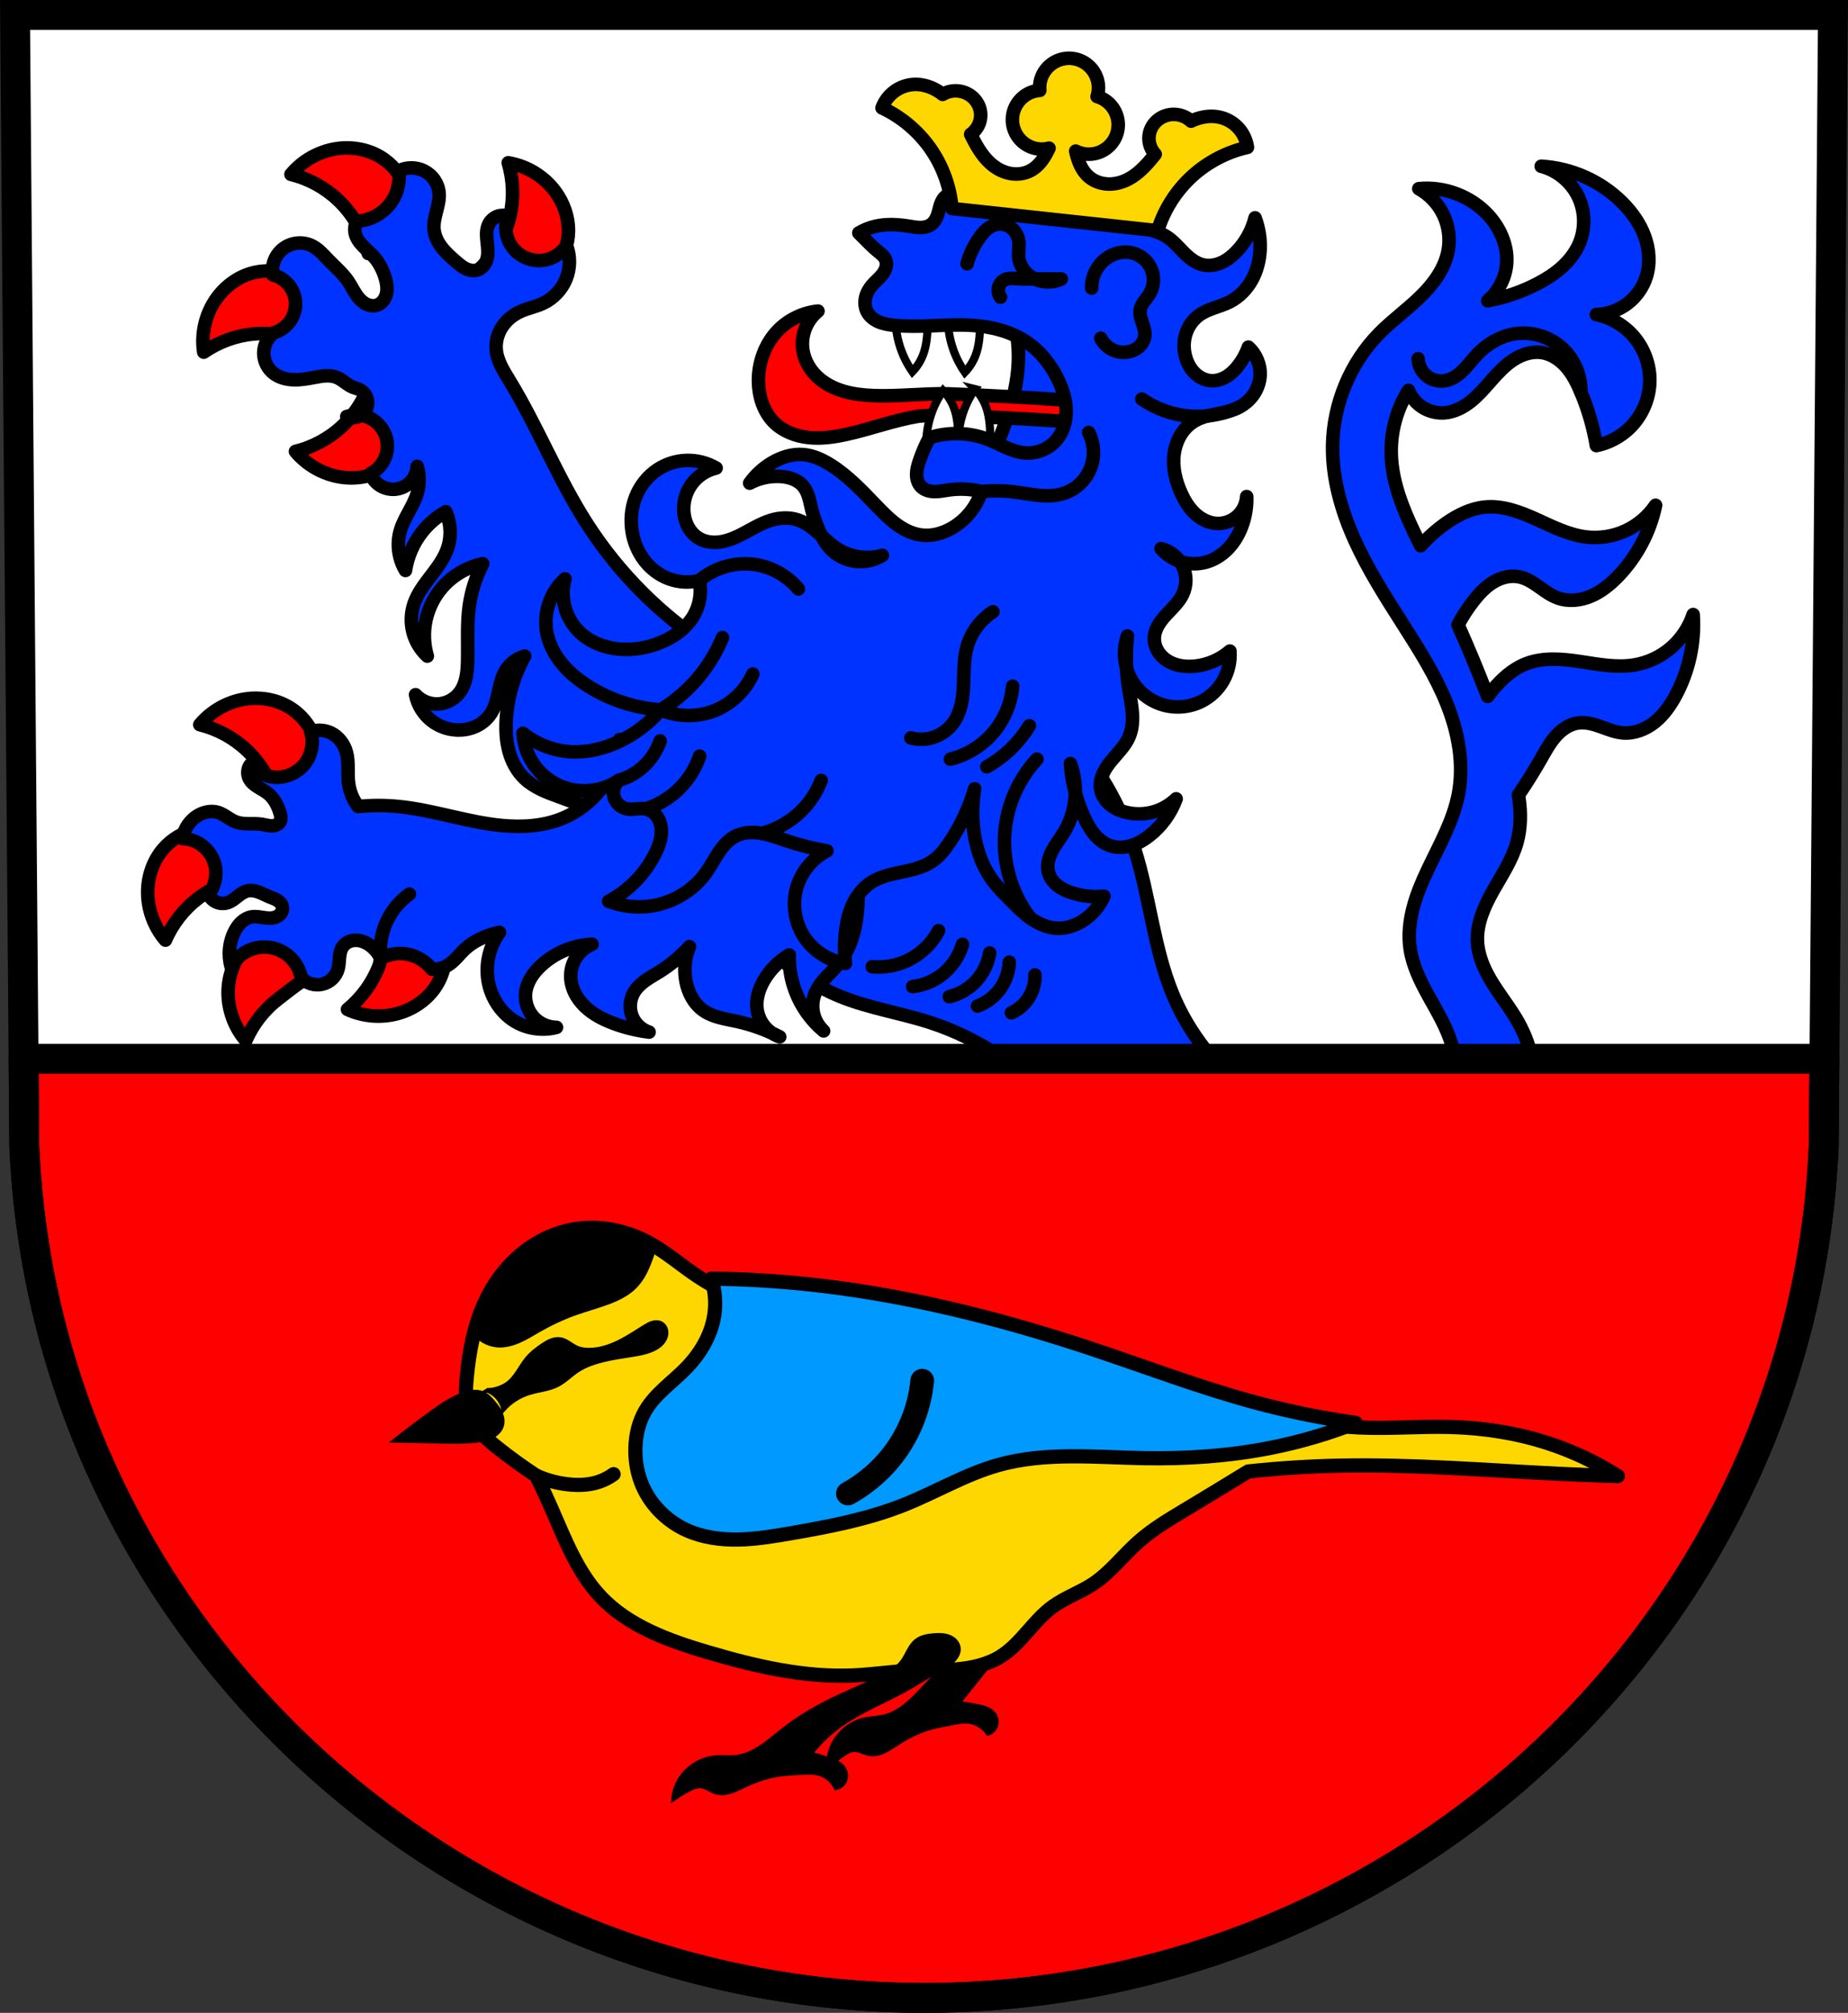 <?xml version="1.0" encoding="UTF-8" standalone="no"?>
<!-- Created with Inkscape (http://www.inkscape.org/) -->

<svg
   xmlns:dc="http://purl.org/dc/elements/1.1/"
   xmlns:cc="http://creativecommons.org/ns#"
   xmlns:rdf="http://www.w3.org/1999/02/22-rdf-syntax-ns#"
   xmlns:svg="http://www.w3.org/2000/svg"
   xmlns="http://www.w3.org/2000/svg"
   xmlns:sodipodi="http://sodipodi.sourceforge.net/DTD/sodipodi-0.dtd"
   xmlns:inkscape="http://www.inkscape.org/namespaces/inkscape"
   width="192.212mm"
   height="209.344mm"
   viewBox="0 0 681.065 741.769"
   id="svg6096"
   version="1.1"
   inkscape:version="0.91 r13725"
   sodipodi:docname="DEU Meisenheim COA.svg">
  <rect x="0" y="0" width="681.065" height="741.769" fill="#333333" stroke="none"/>
  <defs
     id="defs6098">
    <inkscape:path-effect
       effect="spiro"
       id="path-effect8234"
       is_visible="true" />
    <inkscape:path-effect
       effect="spiro"
       id="path-effect8184"
       is_visible="true" />
    <inkscape:path-effect
       effect="spiro"
       id="path-effect7908"
       is_visible="true" />
    <inkscape:path-effect
       effect="spiro"
       id="path-effect7904"
       is_visible="true" />
    <inkscape:path-effect
       effect="spiro"
       id="path-effect7900"
       is_visible="true" />
    <inkscape:path-effect
       effect="spiro"
       id="path-effect7896"
       is_visible="true" />
    <inkscape:path-effect
       effect="spiro"
       id="path-effect7892"
       is_visible="true" />
    <inkscape:path-effect
       effect="spiro"
       id="path-effect7888"
       is_visible="true" />
    <inkscape:path-effect
       effect="spiro"
       id="path-effect7849"
       is_visible="true" />
    <inkscape:path-effect
       effect="spiro"
       id="path-effect7845"
       is_visible="true" />
    <inkscape:path-effect
       effect="spiro"
       id="path-effect7841"
       is_visible="true" />
    <inkscape:path-effect
       effect="spiro"
       id="path-effect7837"
       is_visible="true" />
    <inkscape:path-effect
       effect="spiro"
       id="path-effect7833"
       is_visible="true" />
    <inkscape:path-effect
       effect="spiro"
       id="path-effect7829"
       is_visible="true" />
    <inkscape:path-effect
       effect="spiro"
       id="path-effect7825"
       is_visible="true" />
    <inkscape:path-effect
       effect="spiro"
       id="path-effect7821"
       is_visible="true" />
    <inkscape:path-effect
       effect="spiro"
       id="path-effect7817"
       is_visible="true" />
    <inkscape:path-effect
       effect="spiro"
       id="path-effect7813"
       is_visible="true" />
    <inkscape:path-effect
       effect="spiro"
       id="path-effect7753"
       is_visible="true" />
    <inkscape:path-effect
       effect="spiro"
       id="path-effect7749"
       is_visible="true" />
    <inkscape:path-effect
       effect="spiro"
       id="path-effect7699"
       is_visible="true" />
    <inkscape:path-effect
       effect="spiro"
       id="path-effect7524"
       is_visible="true" />
    <inkscape:path-effect
       effect="spiro"
       id="path-effect7474"
       is_visible="true" />
    <inkscape:path-effect
       effect="spiro"
       id="path-effect7337"
       is_visible="true" />
    <inkscape:path-effect
       effect="spiro"
       id="path-effect7333"
       is_visible="true" />
    <inkscape:path-effect
       effect="spiro"
       id="path-effect7329"
       is_visible="true" />
    <inkscape:path-effect
       effect="spiro"
       id="path-effect7278"
       is_visible="true" />
    <inkscape:path-effect
       effect="spiro"
       id="path-effect7117"
       is_visible="true" />
    <inkscape:path-effect
       effect="spiro"
       id="path-effect6949"
       is_visible="true" />
    <inkscape:path-effect
       effect="spiro"
       id="path-effect6949-4"
       is_visible="true" />
    <inkscape:path-effect
       effect="spiro"
       id="path-effect6949-4-3"
       is_visible="true" />
    <inkscape:path-effect
       effect="spiro"
       id="path-effect6949-4-6"
       is_visible="true" />
    <inkscape:path-effect
       effect="spiro"
       id="path-effect6949-4-60"
       is_visible="true" />
    <inkscape:path-effect
       effect="spiro"
       id="path-effect6949-4-3-0"
       is_visible="true" />
    <inkscape:path-effect
       effect="spiro"
       id="path-effect6949-4-3-0-0"
       is_visible="true" />
    <inkscape:path-effect
       effect="spiro"
       id="path-effect6949-4-6-3"
       is_visible="true" />
    <inkscape:path-effect
       effect="spiro"
       id="path-effect7117-6"
       is_visible="true" />
    <inkscape:path-effect
       effect="spiro"
       id="path-effect7278-4"
       is_visible="true" />
    <inkscape:path-effect
       effect="spiro"
       id="path-effect7337-9"
       is_visible="true" />
    <inkscape:path-effect
       effect="spiro"
       id="path-effect7333-3"
       is_visible="true" />
    <inkscape:path-effect
       effect="spiro"
       id="path-effect7474-2"
       is_visible="true" />
    <inkscape:path-effect
       effect="spiro"
       id="path-effect7524-7"
       is_visible="true" />
    <inkscape:path-effect
       effect="spiro"
       id="path-effect7524-7-0"
       is_visible="true" />
    <inkscape:path-effect
       effect="spiro"
       id="path-effect7524-7-0-2"
       is_visible="true" />
    <inkscape:path-effect
       effect="spiro"
       id="path-effect7524-7-0-2-0"
       is_visible="true" />
    <inkscape:path-effect
       effect="spiro"
       id="path-effect7524-8"
       is_visible="true" />
    <inkscape:path-effect
       effect="spiro"
       id="path-effect7524-7-08"
       is_visible="true" />
    <inkscape:path-effect
       effect="spiro"
       id="path-effect7524-7-0-28"
       is_visible="true" />
    <inkscape:path-effect
       effect="spiro"
       id="path-effect7524-7-0-2-8"
       is_visible="true" />
    <inkscape:path-effect
       effect="spiro"
       id="path-effect7524-7-0-2-0-5"
       is_visible="true" />
    <inkscape:path-effect
       effect="spiro"
       id="path-effect7699-6"
       is_visible="true" />
    <inkscape:path-effect
       effect="spiro"
       id="path-effect7749-3"
       is_visible="true" />
    <inkscape:path-effect
       effect="spiro"
       id="path-effect7753-6"
       is_visible="true" />
    <inkscape:path-effect
       effect="spiro"
       id="path-effect7849-3"
       is_visible="true" />
    <inkscape:path-effect
       effect="spiro"
       id="path-effect7849-2"
       is_visible="true" />
    <inkscape:path-effect
       effect="spiro"
       id="path-effect7849-8"
       is_visible="true" />
    <inkscape:path-effect
       effect="spiro"
       id="path-effect7813-4"
       is_visible="true" />
    <inkscape:path-effect
       effect="spiro"
       id="path-effect7817-6"
       is_visible="true" />
    <inkscape:path-effect
       effect="spiro"
       id="path-effect7821-1"
       is_visible="true" />
    <inkscape:path-effect
       effect="spiro"
       id="path-effect7825-0"
       is_visible="true" />
    <inkscape:path-effect
       effect="spiro"
       id="path-effect7829-6"
       is_visible="true" />
    <inkscape:path-effect
       effect="spiro"
       id="path-effect7833-5"
       is_visible="true" />
    <inkscape:path-effect
       effect="spiro"
       id="path-effect7837-3"
       is_visible="true" />
    <inkscape:path-effect
       effect="spiro"
       id="path-effect7841-9"
       is_visible="true" />
    <inkscape:path-effect
       effect="spiro"
       id="path-effect7845-5"
       is_visible="true" />
    <inkscape:path-effect
       effect="spiro"
       id="path-effect7888-7"
       is_visible="true" />
    <inkscape:path-effect
       effect="spiro"
       id="path-effect7892-2"
       is_visible="true" />
    <inkscape:path-effect
       effect="spiro"
       id="path-effect7896-6"
       is_visible="true" />
    <inkscape:path-effect
       effect="spiro"
       id="path-effect7900-4"
       is_visible="true" />
    <inkscape:path-effect
       effect="spiro"
       id="path-effect7904-4"
       is_visible="true" />
    <inkscape:path-effect
       effect="spiro"
       id="path-effect7908-2"
       is_visible="true" />
    <inkscape:path-effect
       effect="spiro"
       id="path-effect8184-4"
       is_visible="true" />
    <inkscape:path-effect
       effect="spiro"
       id="path-effect8234-7"
       is_visible="true" />
    <inkscape:path-effect
       effect="spiro"
       id="path-effect8234-7-9"
       is_visible="true" />
    <inkscape:path-effect
       effect="spiro"
       id="path-effect8234-72"
       is_visible="true" />
    <inkscape:path-effect
       effect="spiro"
       id="path-effect20523-2"
       is_visible="true" />
    <inkscape:path-effect
       effect="spiro"
       id="path-effect20476"
       is_visible="true" />
    <inkscape:path-effect
       effect="spiro"
       id="path-effect20480"
       is_visible="true" />
    <inkscape:path-effect
       effect="spiro"
       id="path-effect20507"
       is_visible="true" />
    <inkscape:path-effect
       effect="spiro"
       id="path-effect20511"
       is_visible="true" />
    <inkscape:path-effect
       effect="spiro"
       id="path-effect20515"
       is_visible="true" />
    <inkscape:path-effect
       effect="spiro"
       id="path-effect20519"
       is_visible="true" />
    <inkscape:path-effect
       effect="spiro"
       id="path-effect20523"
       is_visible="true" />
  </defs>
  <sodipodi:namedview
     id="base"
     pagecolor="#ffffff"
     bordercolor="#666666"
     borderopacity="1.0"
     inkscape:pageopacity="0.0"
     inkscape:pageshadow="2"
     inkscape:zoom="0.72664079"
     inkscape:cx="340.53244"
     inkscape:cy="370.88394"
     inkscape:document-units="px"
     inkscape:current-layer="layer1"
     showgrid="false"
     inkscape:window-width="1366"
     inkscape:window-height="745"
     inkscape:window-x="-8"
     inkscape:window-y="-8"
     inkscape:window-maximized="1"
     fit-margin-top="0"
     fit-margin-left="0"
     fit-margin-right="0"
     fit-margin-bottom="0"
     inkscape:snap-midpoints="true"
     inkscape:snap-smooth-nodes="true"
     inkscape:object-nodes="true"
     inkscape:snap-nodes="false" />
  <g
     inkscape:label="Ebene 1"
     inkscape:groupmode="layer"
     id="layer1"
     transform="translate(-34.123,-55.119)">
    <path
       style="fill:#ffffff;fill-rule:evenodd;stroke:none;stroke-width:11;stroke-opacity:1"
       inkscape:connector-curvature="0"
       d="m 709.642,60.619 -3.398,416.624 c -7.415,175.25 -153.92,314.046 -331.589,314.144 -177.51,-0.215 -324.069,-139.061 -331.589,-314.144 l -3.398,-416.624 334.979,0 z"
       id="path10563-0-6-7-7-4"
       sodipodi:nodetypes="ccccccc" />
    <path
       style="fill:#0033ff;fill-opacity:1;fill-rule:evenodd;stroke:#000000;stroke-width:5;stroke-linecap:butt;stroke-linejoin:round;stroke-miterlimit:4;stroke-dasharray:none;stroke-opacity:1"
       d="m 404.47,163.859 c 3.576,7.704 5.289,16.265 4.95,24.752 -0.286,7.18 -2.012,14.238 -4.332,21.039 -1.881,5.516 -4.158,10.897 -6.807,16.089 4.91,3.818 10.865,6.277 17.038,7.035 6.173,0.758 12.546,-0.187 18.234,-2.703 7.571,-3.35 13.953,-9.668 16.607,-17.509 1.327,-3.921 1.716,-8.17 1.014,-12.249 -0.702,-4.079 -2.507,-7.978 -5.245,-11.083 -2.406,-2.728 -5.472,-4.802 -8.682,-6.514 -3.209,-1.712 -6.585,-3.089 -9.882,-4.624 -8.166,-3.802 -15.872,-8.592 -22.895,-14.232 z"
       id="path8182-3"
       inkscape:path-effect="#path-effect8184-4"
       inkscape:original-d="m 404.46987,163.85899 c 0,0 4.97414,16.33788 4.95037,24.75186 -0.0202,7.16009 -2.20438,14.20225 -4.33157,21.03909 -1.72999,5.5602 -6.80676,16.08871 -6.80676,16.08871 0,0 31.55862,5.56917 35.2714,4.33158 3.71278,-1.23759 14.85112,-38.36539 12.37594,-40.84058 -2.47519,-2.47519 -14.85112,-8.66315 -18.5639,-11.13834 -3.71278,-2.47519 -22.89548,-14.23232 -22.89548,-14.23232 z"
       inkscape:connector-curvature="0"
       sodipodi:nodetypes="caacsssc" />
    <path
       style="fill:#0033ff;fill-rule:evenodd;stroke:#000000;stroke-width:5;stroke-linecap:round;stroke-linejoin:round;stroke-miterlimit:4;stroke-dasharray:none;stroke-opacity:1;fill-opacity:1"
       d="m 306.153,387.336 c 7.738,15.714 21.399,28.421 37.63,35.004 10.701,4.34 22.274,6.052 33.254,9.626 18.805,6.121 35.753,17.83 48.131,33.254 l 91.012,4.376 c -22.291,-8.265 -40.825,-26.15 -49.881,-48.131 -7.015,-17.028 -8.427,-35.829 -14.002,-53.382 -5.145,-16.198 -13.873,-31.247 -25.378,-43.756 l -120.765,63.008 z"
       id="path7472-6"
       inkscape:path-effect="#path-effect7474-2"
       inkscape:original-d="m 306.15331,387.33619 c 3.50044,1.75022 22.72498,26.55895 37.62976,35.00443 10.04006,5.68899 22.82924,4.67772 33.2542,9.62621 17.61661,8.36221 48.13108,33.25421 48.13108,33.25421 l 91.01151,4.37555 c 0,0 -38.20304,-28.19421 -49.88131,-48.13108 -9.29788,-15.87313 -6.99002,-36.37463 -14.00177,-53.38175 -6.42668,-15.58803 -25.37821,-43.75553 -25.37821,-43.75553 z"
       inkscape:connector-curvature="0"
       sodipodi:nodetypes="caaccaacc" />
    <path
       style="fill:#0033ff;fill-rule:evenodd;stroke:#000000;stroke-width:5;stroke-linecap:round;stroke-linejoin:round;stroke-miterlimit:4;stroke-dasharray:none;stroke-opacity:1;fill-opacity:1"
       d="m 602.119,116.389 c 5.833,1.509 10.926,5.666 13.572,11.078 2.646,5.412 2.798,11.984 0.406,17.514 -1.425,3.295 -3.688,6.189 -6.35,8.598 -2.662,2.409 -5.718,4.351 -8.898,6.018 -5.777,3.027 -12.013,5.177 -18.428,6.354 4.077,-3.468 6.662,-8.636 6.99,-13.979 0.402,-6.539 -2.514,-13.008 -6.99,-17.791 -6.406,-6.845 -16.087,-10.476 -25.414,-9.531 3.942,2.178 7.171,5.621 9.094,9.693 1.923,4.072 2.53,8.752 1.707,13.18 -1.232,6.632 -5.49,12.324 -10.328,17.023 -4.838,4.7 -10.359,8.667 -15.088,13.477 -10.708,10.891 -16.92,26.027 -17.154,41.299 -0.185,12.018 3.18,23.877 8.129,34.83 4.949,10.953 11.46,21.118 17.922,31.252 6.021,9.442 12.056,18.967 16.174,29.381 4.118,10.413 6.246,21.885 4.158,32.887 -1.884,9.932 -7.038,18.876 -11.361,28.014 -2.162,4.569 -4.137,9.249 -5.396,14.145 -1.259,4.895 -1.788,10.028 -1.033,15.025 0.954,6.311 3.891,12.134 6.986,17.717 3.095,5.583 6.419,11.12 8.264,17.23 2.173,7.199 2.173,15.039 0,22.238 l 30.498,-0.635 c 1.167,-10.02 -0.861,-20.388 -5.719,-29.229 -2.773,-5.047 -6.411,-9.56 -9.475,-14.436 -3.063,-4.876 -5.597,-10.307 -5.773,-16.062 -0.202,-6.576 2.677,-12.839 5.918,-18.564 3.241,-5.725 6.954,-11.308 8.695,-17.652 1.429,-5.206 1.458,-10.723 0.707,-16.068 -0.061,-0.436 -0.136,-0.869 -0.207,-1.303 2.951,-4.33 5.733,-8.776 8.324,-13.33 1.643,-2.889 3.231,-5.847 5.434,-8.336 2.202,-2.489 5.125,-4.504 8.424,-4.91 2.775,-0.341 5.556,0.471 8.189,1.412 2.633,0.941 5.261,2.032 8.047,2.275 4.217,0.369 8.448,-1.285 11.764,-3.918 3.315,-2.633 5.798,-6.18 7.801,-9.91 4.869,-9.065 7.119,-19.517 6.412,-29.783 -1.563,4.749 -4.449,9.056 -8.246,12.309 -3.797,3.253 -8.495,5.444 -13.428,6.26 -6.613,1.094 -13.351,-0.248 -19.979,-1.248 -6.628,-1 -13.607,-1.626 -19.859,0.791 -4.966,1.919 -9.056,5.621 -12.434,9.736 -0.618,0.753 -1.214,1.526 -1.791,2.311 -3.386,-8.89 -7.049,-17.677 -10.924,-26.373 1.664,-3.142 3.603,-6.138 5.803,-8.932 2.038,-2.589 4.33,-5.041 7.143,-6.756 2.813,-1.715 6.211,-2.645 9.447,-2.027 2.686,0.512 5.063,2.027 7.299,3.602 2.236,1.575 4.447,3.263 7.014,4.205 3.885,1.426 8.291,0.987 12.113,-0.6 3.822,-1.587 7.114,-4.244 10.004,-7.207 7.037,-7.216 11.954,-16.476 13.988,-26.348 -2.74,4.057 -6.608,7.345 -11.053,9.396 -4.445,2.052 -9.455,2.862 -14.32,2.314 -6.522,-0.734 -12.509,-3.797 -18.486,-6.508 -5.977,-2.711 -12.385,-5.161 -18.92,-4.553 -5.19,0.483 -10.033,2.88 -14.312,5.855 -3.479,2.419 -6.656,5.259 -9.482,8.416 -5.377,-10.932 -10.684,-22.248 -10.854,-34.371 -0.112,-8.021 2.121,-16.061 6.354,-22.875 1.047,2.596 2.939,4.843 5.318,6.316 2.38,1.473 5.235,2.164 8.025,1.943 3.612,-0.285 6.975,-2.048 9.791,-4.328 2.816,-2.28 5.162,-5.074 7.562,-7.789 2.4,-2.715 4.905,-5.396 7.941,-7.373 3.037,-1.977 6.691,-3.212 10.285,-2.748 3.582,0.462 6.804,2.579 9.189,5.291 2.386,2.712 4.022,5.996 5.426,9.324 2.663,6.314 4.587,12.937 5.719,19.695 5.405,-1.106 10.408,-4.087 13.951,-8.316 3.543,-4.229 5.602,-9.676 5.744,-15.191 0.148,-5.727 -1.779,-11.486 -5.344,-15.971 -3.565,-4.485 -8.739,-7.662 -14.352,-8.811 4.111,-0.121 8.173,-1.553 11.449,-4.039 3.277,-2.486 5.752,-6.013 6.977,-9.939 1.499,-4.808 1.107,-10.096 -0.615,-14.828 -1.722,-4.732 -4.719,-8.933 -8.281,-12.492 -7.887,-7.88 -18.732,-12.726 -29.863,-13.344 z"
       id="path7327-0"
       inkscape:connector-curvature="0" />
    <path
       style="fill:none;fill-rule:evenodd;stroke:#000000;stroke-width:5;stroke-linecap:round;stroke-linejoin:miter;stroke-miterlimit:4;stroke-dasharray:none;stroke-opacity:1"
       d="m 556.769,187.317 c 0.078,2.389 1.219,4.724 3.055,6.255 1.836,1.53 4.339,2.231 6.703,1.877 2.611,-0.391 4.903,-1.977 6.78,-3.834 1.877,-1.857 3.435,-4.011 5.255,-5.924 3.572,-3.756 8.234,-6.567 13.336,-7.481 6.16,-1.104 12.778,0.707 17.517,4.794 4.739,4.087 7.504,10.367 7.317,16.622"
       id="path7331-1"
       inkscape:path-effect="#path-effect7333-3"
       inkscape:original-d="m 556.76902,187.31665 c 0,0 5.52427,8.10351 9.75835,8.13196 5.16465,0.0347 7.76176,-6.85804 12.03529,-9.75835 4.2176,-2.86235 8.26478,-7.99122 13.3364,-7.4814 10.87614,1.09332 24.83446,21.41544 24.83446,21.41544"
       inkscape:connector-curvature="0"
       sodipodi:nodetypes="caaac" />
    <path
       style="fill:#ff0000;fill-opacity:1;stroke:#000000;stroke-width:11;stroke-linecap:round;stroke-linejoin:round;stroke-miterlimit:4;stroke-dasharray:none;stroke-opacity:1"
       d="M 8.684 390.18 L 8.943 422.125 C 16.463 597.208 163.024 736.055 340.533 736.27 C 518.203 736.171 664.706 597.375 672.121 422.125 L 672.381 390.18 L 8.684 390.18 z "
       transform="translate(34.123,55.119)"
       id="rect6929" />
    <path
       style="fill:none;fill-rule:evenodd;stroke:#000000;stroke-width:11;stroke-opacity:1"
       inkscape:connector-curvature="0"
       d="m 709.642,60.619 -3.398,416.624 c -7.415,175.25 -153.92,314.046 -331.589,314.144 -177.51,-0.215 -324.069,-139.061 -331.589,-314.144 l -3.398,-416.624 334.979,0 z"
       id="path10563-0-6-7-7"
       sodipodi:nodetypes="ccccccc" />
    <path
       style="fill:#ff0000;fill-opacity:1;fill-rule:evenodd;stroke:#000000;stroke-width:5;stroke-linecap:round;stroke-linejoin:round;stroke-miterlimit:4;stroke-dasharray:none;stroke-opacity:1"
       d="m 128.068,54.508 c -1.437,-0.013 -2.875,0.097 -4.291,0.322 -6.404,1.021 -12.397,4.436 -16.539,9.426 6.442,1.568 12.463,4.836 17.289,9.383 5.599,5.276 9.559,12.268 11.203,19.783 l 14.35,-10.707 c 1.285,-4.59 1.032,-9.596 -0.709,-14.033 -1.741,-4.437 -4.961,-8.279 -9.025,-10.77 -3.668,-2.248 -7.968,-3.367 -12.277,-3.404 z m 59.232,5.484 c 1.9,6.352 2.122,13.199 0.635,19.66 -1.725,7.497 -5.76,14.447 -11.416,19.662 l 16.49,6.975 c 4.611,-1.209 8.802,-3.955 11.752,-7.699 2.95,-3.744 4.64,-8.463 4.736,-13.229 0.116,-5.735 -2.067,-11.422 -5.707,-15.855 -4.115,-5.012 -10.092,-8.459 -16.49,-9.514 z M 99.354,99.854 c -2.382,-0.066 -4.775,0.247 -7.055,0.941 -5.487,1.672 -10.213,5.515 -13.295,10.354 -3.484,5.469 -4.903,12.222 -3.916,18.631 5.447,-3.781 11.885,-6.12 18.488,-6.715 7.662,-0.691 15.522,0.984 22.236,4.738 l 1.504,-17.842 c -2.582,-4.006 -6.497,-7.138 -10.973,-8.777 -2.238,-0.82 -4.608,-1.264 -6.99,-1.33 z M 301.453,114.643 c -5.481,0.551 -10.746,3.067 -14.615,6.988 -4.983,5.051 -7.517,12.287 -7.307,19.379 0.159,5.356 1.924,10.832 5.719,14.615 3.335,3.325 7.991,5.101 12.672,5.613 4.681,0.512 9.415,-0.154 14.014,-1.166 8.859,-1.949 17.422,-5.181 26.369,-6.672 6.816,-1.136 57.558,1.819 64.406,2.745 l -1.325,-7.785 c -5.432,-1.144 -46.412,-3.096 -51.962,-3.219 -9.216,-0.204 -18.428,1.012 -27.639,0.635 -3.712,-0.152 -7.437,-0.568 -10.996,-1.631 -3.559,-1.063 -6.961,-2.798 -9.654,-5.357 -2.514,-2.389 -4.374,-5.502 -5.084,-8.896 -0.58,-2.775 -0.382,-5.708 0.564,-8.381 0.947,-2.673 2.64,-5.076 4.838,-6.867 z m -164.07,22.547 c -1.644,7.515 -5.602,14.507 -11.201,19.783 -4.826,4.547 -10.847,7.815 -17.289,9.383 4.142,4.99 10.135,8.407 16.539,9.428 5.665,0.903 11.675,-0.085 16.566,-3.082 4.064,-2.49 7.284,-6.333 9.025,-10.77 1.741,-4.437 1.994,-9.443 0.709,-14.033 z M 94.468,257.309 c -1.437,-0.013 -2.875,0.095 -4.291,0.32 -6.404,1.021 -12.397,4.438 -16.539,9.428 6.442,1.568 12.461,4.836 17.287,9.383 5.599,5.276 9.559,12.268 11.203,19.783 l 14.35,-10.709 c 1.285,-4.59 1.032,-9.596 -0.709,-14.033 -1.741,-4.437 -4.961,-8.279 -9.025,-10.77 -3.668,-2.248 -7.966,-3.365 -12.275,-3.402 z m -18.13,47.881 c -1.34,0.03 -2.678,0.182 -3.99,0.457 -4.665,0.979 -8.988,3.516 -12.119,7.109 -3.769,4.324 -5.743,10.086 -5.795,15.822 -0.059,6.485 2.311,12.963 6.543,17.877 2.618,-6.092 6.842,-11.484 12.129,-15.486 6.134,-4.643 13.687,-7.385 21.371,-7.756 l -8.172,-15.932 c -2.695,-1.269 -5.65,-1.972 -8.627,-2.082 -0.446,-0.017 -0.893,-0.02 -1.34,-0.01 z m 64.882,28.195 c -7.546,-1.498 1.188,15.506 -1.594,22.678 -2.398,6.182 -6.425,11.723 -11.564,15.912 5.886,2.721 12.767,3.224 18.986,1.389 5.502,-1.624 10.501,-5.103 13.625,-9.914 2.596,-3.997 3.848,-8.851 3.51,-13.605 -0.338,-4.754 -2.264,-9.383 -5.4,-12.973 z m -35.255,8.805 c -1.34,0.031 -2.676,0.184 -3.988,0.459 -4.665,0.979 -8.989,3.516 -12.121,7.109 -3.769,4.324 -5.741,10.086 -5.793,15.822 -0.059,6.485 2.311,12.963 6.543,17.877 2.618,-6.092 6.842,-11.484 12.129,-15.486 6.134,-4.643 11.935,-10.01 19.619,-10.381 l -6.422,-13.306 c -2.695,-1.269 -5.65,-1.974 -8.627,-2.084 -0.446,-0.017 -0.893,-0.02 -1.34,-0.01 z"
       transform="translate(34.123,55.119)"
       id="path6947-9"
       inkscape:connector-curvature="0"
       sodipodi:nodetypes="sccsccssscsccsssccsscsccsccssssssccssssssccscssscccccsccssccssscsccsscscsssccscsscsccsscc" />
    <g
       transform="translate(818.975,3.5797791e-7)"
       id="g7598-9"
       style="stroke:#000000;stroke-opacity:1;stroke-width:5;stroke-miterlimit:4;stroke-dasharray:none">
      <path
         sodipodi:nodetypes="cac"
         inkscape:connector-curvature="0"
         inkscape:original-d="m -463.38986,411.37765 c 0,0 8.84875,-0.24706 12.68533,-2.16579 4.82833,-2.41472 11.75713,-11.13834 11.75713,-11.13834"
         inkscape:path-effect="#path-effect7524-8"
         id="path7522-9"
         d="m -463.39,411.378 c 4.32,0.393 8.74,-0.361 12.685,-2.166 4.999,-2.287 9.204,-6.27 11.757,-11.138"
         style="fill:none;fill-rule:evenodd;stroke:#000000;stroke-width:5;stroke-linecap:round;stroke-linejoin:miter;stroke-miterlimit:4;stroke-dasharray:none;stroke-opacity:1" />
      <path
         sodipodi:nodetypes="cac"
         inkscape:connector-curvature="0"
         inkscape:original-d="m -448.50004,418.68773 c 0,0 7.44965,-1.76513 10.36108,-4.06451 3.66402,-2.89378 7.99738,-11.49925 7.99738,-11.49925"
         inkscape:path-effect="#path-effect7524-7-08"
         id="path7522-2-0"
         d="m -448.5,418.688 c 3.728,-0.427 7.338,-1.843 10.361,-4.065 3.831,-2.815 6.691,-6.928 7.997,-11.499"
         style="fill:none;fill-rule:evenodd;stroke:#000000;stroke-width:5;stroke-linecap:round;stroke-linejoin:miter;stroke-miterlimit:4;stroke-dasharray:none;stroke-opacity:1" />
      <path
         sodipodi:nodetypes="cac"
         inkscape:connector-curvature="0"
         inkscape:original-d="m -434.99512,422.41492 c 0,0 6.54389,-2.42388 8.92267,-4.82734 2.99369,-3.02477 5.95893,-11.2913 5.95893,-11.2913"
         inkscape:path-effect="#path-effect7524-7-0-28"
         id="path7522-2-2-1"
         d="m -434.995,422.415 c 3.325,-0.8 6.434,-2.482 8.923,-4.827 3.154,-2.972 5.285,-7.01 5.959,-11.291"
         style="fill:none;fill-rule:evenodd;stroke:#000000;stroke-width:5;stroke-linecap:round;stroke-linejoin:miter;stroke-miterlimit:4;stroke-dasharray:none;stroke-opacity:1" />
      <path
         sodipodi:nodetypes="cac"
         inkscape:connector-curvature="0"
         inkscape:original-d="m -424.59412,425.86995 c 0,0 5.65436,-2.89659 7.54569,-5.32575 2.38022,-3.05709 4.16967,-10.84964 4.16967,-10.84964"
         inkscape:path-effect="#path-effect7524-7-0-2-8"
         id="path7522-2-2-4-3"
         d="m -424.594,425.87 c 2.92,-1.081 5.549,-2.937 7.546,-5.326 2.53,-3.027 4.022,-6.907 4.17,-10.85"
         style="fill:none;fill-rule:evenodd;stroke:#000000;stroke-width:5;stroke-linecap:round;stroke-linejoin:miter;stroke-miterlimit:4;stroke-dasharray:none;stroke-opacity:1" />
      <path
         sodipodi:nodetypes="cac"
         inkscape:connector-curvature="0"
         inkscape:original-d="m -412.08074,428.34447 c 0,0 4.46464,-2.70557 5.87242,-4.80745 1.77168,-2.64519 2.78154,-9.13704 2.78154,-9.13704"
         inkscape:path-effect="#path-effect7524-7-0-2-0-5"
         id="path7522-2-2-4-0-0"
         d="m -412.081,428.344 c 2.33,-1.057 4.376,-2.732 5.872,-4.807 1.897,-2.629 2.891,-5.897 2.782,-9.137"
         style="fill:none;fill-rule:evenodd;stroke:#000000;stroke-width:5;stroke-linecap:round;stroke-linejoin:miter;stroke-miterlimit:4;stroke-dasharray:none;stroke-opacity:1" />
    </g>
    <path
       style="fill:#0033ff;fill-opacity:1;fill-rule:evenodd;stroke:#000000;stroke-width:5;stroke-linecap:round;stroke-linejoin:round;stroke-miterlimit:4;stroke-dasharray:none;stroke-opacity:1"
       d="m 296.18,293.806 c -18.32,-11.732 -34.059,-27.471 -45.791,-45.791 -10.755,-16.795 -18.095,-35.562 -28.465,-52.598 -1.117,-1.836 -2.272,-3.655 -3.196,-5.595 -0.924,-1.94 -1.618,-4.018 -1.754,-6.162 -0.18,-2.851 0.656,-5.736 2.226,-8.122 1.57,-2.386 3.853,-4.276 6.438,-5.492 2.784,-1.31 5.882,-1.851 8.663,-3.168 3.796,-1.798 6.875,-5.059 8.452,-8.951 1.577,-3.893 1.636,-8.378 0.161,-12.31 -1.859,2.852 -4.965,4.858 -8.329,5.379 -3.364,0.521 -6.932,-0.451 -9.566,-2.607 -1.942,-1.589 -3.372,-3.793 -4.032,-6.213 -0.66,-2.42 -0.547,-5.046 0.319,-7.4 -1.235,-0.416 -2.612,-0.399 -3.837,0.046 -1.225,0.445 -2.29,1.317 -2.97,2.429 -0.52,0.85 -0.814,1.826 -0.947,2.814 -0.133,0.988 -0.11,1.991 -0.031,2.984 0.159,1.987 0.545,3.975 0.359,5.959 -0.11,1.175 -0.428,2.344 -1.045,3.35 -0.618,1.006 -1.55,1.839 -2.667,2.219 -0.714,0.243 -1.485,0.298 -2.233,0.204 -0.748,-0.094 -1.474,-0.333 -2.153,-0.66 -1.358,-0.655 -2.519,-1.649 -3.658,-2.638 -1.839,-1.596 -3.679,-3.219 -5.171,-5.144 -1.492,-1.925 -2.632,-4.19 -2.873,-6.613 -0.228,-2.291 0.35,-4.577 0.924,-6.807 0.574,-2.23 1.155,-4.515 0.933,-6.806 -0.164,-1.694 -0.775,-3.342 -1.747,-4.739 -0.971,-1.398 -2.301,-2.543 -3.823,-3.305 -2.868,-1.437 -6.414,-1.437 -9.282,0 0.535,3.848 -0.36,7.879 -2.475,11.138 -2.821,4.347 -7.817,7.202 -12.995,7.426 -0.693,1.316 -0.915,2.874 -0.619,4.332 0.372,1.828 1.509,3.412 2.799,4.759 1.29,1.347 2.757,2.52 4.007,3.904 2.059,2.28 3.482,5.092 4.332,8.044 0.531,1.843 0.844,3.805 0.424,5.676 -0.21,0.936 -0.606,1.836 -1.204,2.586 -0.598,0.75 -1.401,1.344 -2.314,1.639 -1.173,0.378 -2.477,0.243 -3.613,-0.235 -1.136,-0.478 -2.114,-1.281 -2.927,-2.207 -1.626,-1.853 -2.608,-4.173 -3.979,-6.221 -2.034,-3.037 -4.882,-5.419 -7.426,-8.044 -1.736,-1.791 -3.385,-3.746 -5.569,-4.95 -1.653,-0.912 -3.564,-1.347 -5.449,-1.241 -1.884,0.106 -3.735,0.753 -5.276,1.844 -1.54,1.091 -2.765,2.622 -3.49,4.365 -0.725,1.743 -0.949,3.691 -0.637,5.552 2.01,0.496 3.872,1.572 5.306,3.065 1.434,1.493 2.434,3.397 2.849,5.425 0.551,2.69 0.049,5.581 -1.375,7.928 -1.424,2.347 -3.757,4.127 -6.397,4.881 -2.302,1.743 -3.725,4.591 -3.737,7.478 -0.012,2.887 1.388,5.747 3.676,7.509 2.074,1.597 4.744,2.267 7.361,2.343 2.617,0.076 5.215,-0.398 7.787,-0.883 1.336,-0.252 2.678,-0.508 4.036,-0.572 1.358,-0.064 2.745,0.069 4.008,0.572 1.121,0.446 2.107,1.166 3.085,1.874 0.977,0.707 1.973,1.417 3.103,1.839 0.611,0.228 1.254,0.369 1.856,0.619 1.335,0.554 2.432,1.657 2.977,2.996 0.545,1.338 0.533,2.894 -0.035,4.223 -0.568,1.329 -1.682,2.414 -3.026,2.946 -1.344,0.532 -2.9,0.503 -4.223,-0.079 3.133,-1.014 6.701,-0.588 9.508,1.134 2.807,1.722 4.803,4.71 5.318,7.962 0.376,2.369 -0.018,4.853 -1.107,6.99 -1.089,2.137 -2.869,3.915 -5.006,5.002 0.8,2.111 2.434,3.894 4.468,4.874 2.034,0.98 4.446,1.149 6.596,0.46 1.714,-0.549 3.252,-1.63 4.349,-3.057 1.097,-1.426 1.748,-3.191 1.839,-4.988 0.93,3.212 0.93,6.688 0,9.901 -1.389,4.797 -4.735,8.835 -6.188,13.614 -1.494,4.916 -0.802,10.454 1.856,14.851 0.777,-5.174 2.934,-10.135 6.188,-14.232 2.38,-2.996 5.338,-5.532 8.663,-7.426 1.908,4.243 2.134,9.215 0.619,13.614 -1.303,3.78 -3.782,7.022 -6.214,10.196 -2.432,3.174 -4.897,6.431 -6.162,10.224 -1.105,3.311 -1.231,6.943 -0.359,10.323 0.872,3.38 2.74,6.497 5.31,8.86 -1.275,-4.333 -1.438,-8.988 -0.47,-13.4 0.968,-4.412 3.067,-8.57 6.039,-11.971 3.839,-4.391 9.139,-7.483 14.851,-8.663 -2.51,4.827 -4.192,10.083 -4.95,15.47 -0.95,6.749 -0.456,13.607 -0.619,20.42 -0.049,2.063 -0.16,4.135 -0.599,6.151 -0.438,2.016 -1.218,3.986 -2.495,5.606 -1.888,2.395 -4.854,3.905 -7.902,4.022 -3.047,0.117 -6.121,-1.16 -8.187,-3.403 0.749,3.772 2.896,7.25 5.932,9.612 3.036,2.361 6.935,3.585 10.776,3.383 2.204,-0.116 4.39,-0.693 6.33,-1.743 1.941,-1.05 3.63,-2.579 4.808,-4.445 1.523,-2.413 2.145,-5.269 2.753,-8.058 0.607,-2.788 1.254,-5.643 2.816,-8.031 1.57,-2.4 4.04,-4.196 6.807,-4.95 -4,7.192 -6.346,15.298 -6.807,23.514 -0.219,3.902 -0.013,7.859 1.025,11.627 1.037,3.768 2.941,7.348 5.782,10.031 3.582,3.382 8.363,5.127 12.995,6.807 8.897,3.226 17.767,6.526 26.608,9.901 11.368,-3.441 21.317,-11.355 27.227,-21.658 7.472,-13.026 8.187,-29.698 1.856,-43.316 l 3e-5,0 z"
       id="path7697-3"
       inkscape:path-effect="#path-effect7699-6"
       inkscape:original-d="m 296.18046,293.80628 c 0,0 -32.88737,-28.48616 -45.79095,-45.79095 -11.91681,-15.98145 -19.84227,-34.62351 -28.46465,-52.59771 -1.83918,-3.83396 -5.30758,-7.5199 -4.95037,-11.75714 0.45184,-5.35974 4.47183,-10.24251 8.66315,-13.61353 2.396,-1.92707 6.45199,-1.03186 8.66315,-3.16848 5.49891,-5.31355 8.61349,-21.26156 8.61349,-21.26156 0,0 -12.83123,6.05709 -17.89544,2.77217 -3.94611,-2.55966 -3.71278,-13.61353 -3.71278,-13.61353 0,0 -5.37019,0.53483 -6.80676,2.47519 -2.33518,3.15411 0.6168,8.03225 -0.6188,11.75713 -0.70245,2.11764 -1.58654,4.89321 -3.71278,5.56917 -2.73791,0.87042 -5.79062,-1.31227 -8.04435,-3.09398 -3.72511,-2.94494 -6.95134,-7.13606 -8.04436,-11.75714 -1.05418,-4.45686 2.92281,-9.15957 1.85639,-13.61352 -0.75941,-3.1717 -2.68034,-6.53075 -5.56917,-8.04436 -2.74059,-1.43594 -9.28195,0 -9.28195,0 0,0 -0.21863,8.07673 -2.47518,11.13834 -2.95994,4.01595 -12.99473,7.42556 -12.99473,7.42556 0,0 -0.99663,2.92285 -0.6188,4.33158 0.95134,3.54709 4.7943,5.59119 6.80676,8.66315 1.66888,2.5475 4.04109,5.01276 4.33158,8.04435 0.3298,3.44188 0.21978,8.91371 -3.09398,9.90075 -4.35351,1.29674 -7.21806,-5.54311 -10.51955,-8.66316 -2.65223,-2.50647 -4.82107,-5.48831 -7.42556,-8.04435 -1.7727,-1.73972 -3.08918,-4.8134 -5.56917,-4.95037 -6.05722,-0.33453 -14.85112,10.51954 -14.85112,10.51954 0,0 7.72499,4.58976 8.1556,8.49034 0.54801,4.96404 -7.77221,12.80899 -7.77221,12.80899 0,0 -3.41278,11.28218 -0.0616,14.9872 3.40286,3.76211 10.08119,1.21643 15.1481,1.46006 2.67836,0.12878 5.4602,-0.71577 8.04436,0 2.31817,0.6421 4.00258,2.70765 6.18796,3.71278 0.59259,0.27256 1.58878,0.024 1.85639,0.6188 1.49987,3.33398 -4.30674,10.08649 -4.30674,10.08649 0,0 13.25446,3.51525 14.82629,9.09621 1.21639,4.31894 -6.11347,11.99254 -6.11347,11.99254 0,0 7.08028,6.27885 11.06384,5.33376 3.29164,-0.78094 6.18797,-8.04435 6.18797,-8.04435 0,0 0.69866,6.67529 0,9.90074 -1.05525,4.87166 -5.43748,8.68572 -6.18797,13.61353 -0.75114,4.93203 1.85639,14.85112 1.85639,14.85112 0,0 3.11461,-10.07112 6.18797,-14.23232 2.25958,-3.05937 8.66315,-7.42556 8.66315,-7.42556 0,0 1.74141,9.2119 0.6188,13.61352 -1.967,7.7124 -11.21679,12.54586 -12.37594,20.42029 -0.96173,6.53332 4.95038,19.1827 4.95038,19.1827 0,0 0.47239,-18.37153 5.56917,-25.37067 3.37366,-4.63287 14.85111,-8.66315 14.85111,-8.66315 0,0 -4.03439,10.13374 -4.95037,15.46992 -1.1521,6.71172 0.35716,13.6807 -0.61879,20.42029 -0.58078,4.01064 0.0674,9.22172 -3.09399,11.75713 -4.18674,3.35775 -16.08871,0.6188 -16.08871,0.6188 0,0 9.67303,12.4522 16.70751,12.99473 4.23469,0.3266 8.40714,-2.9353 11.13834,-6.18797 3.64937,-4.34615 2.19085,-11.52868 5.56917,-16.08871 1.67008,-2.25427 6.80676,-4.95037 6.80676,-4.95037 0,0 -6.89953,15.35492 -6.80676,23.51427 0.086,7.56695 1.95257,15.85245 6.80676,21.65788 3.13663,3.75129 8.52861,4.81571 12.99473,6.80677 8.64348,3.85338 26.60826,9.90074 26.60826,9.90074 0,0 21.96641,-11.3229 27.22705,-21.65788 6.55576,-12.87936 1.85639,-43.31577 1.85639,-43.31577 z"
       inkscape:connector-curvature="0"
       sodipodi:nodetypes="caaaaacacaaaaaaacacaaaaaaacacaaaaacacacaacacaacacaaacaaacaaacac" />
    <path
       style="fill:#0033ff;fill-opacity:1;fill-rule:evenodd;stroke:#000000;stroke-width:5;stroke-linecap:round;stroke-linejoin:round;stroke-miterlimit:4;stroke-dasharray:none;stroke-opacity:1"
       d="m 262.496,327.645 c -0.468,6.285 -2.719,12.428 -6.422,17.529 -3.703,5.1 -8.847,9.142 -14.679,11.534 -6.998,2.87 -14.785,3.339 -22.315,2.625 -12.854,-1.218 -25.218,-5.737 -38.067,-7.001 -4.943,-0.486 -9.934,-0.486 -14.877,0 -1.856,-2.408 -3.075,-5.303 -3.5,-8.314 -0.554,-3.92 0.21,-8.006 -0.875,-11.814 -0.849,-2.98 -2.897,-5.657 -5.688,-7.001 -2.296,-1.105 -5.029,-1.266 -7.438,-0.438 1.219,3.981 0.376,8.534 -2.188,11.814 -2.363,3.024 -6.123,4.908 -9.96,4.991 -3.837,0.083 -7.675,-1.635 -10.168,-4.553 -0.477,0.694 -0.772,1.511 -0.848,2.349 -0.076,0.838 0.067,1.695 0.41,2.464 0.623,1.393 1.853,2.419 3.138,3.24 1.286,0.821 2.673,1.493 3.863,2.448 2.178,1.748 3.543,4.335 4.376,7.001 0.179,0.574 0.338,1.161 0.371,1.761 0.033,0.601 -0.065,1.221 -0.371,1.739 -0.301,0.509 -0.788,0.894 -1.332,1.125 -0.544,0.232 -1.142,0.317 -1.733,0.312 -1.183,-0.01 -2.33,-0.373 -3.497,-0.563 -1.597,-0.26 -3.226,-0.195 -4.844,-0.207 -1.618,-0.012 -3.264,-0.108 -4.782,-0.668 -1.166,-0.43 -2.216,-1.119 -3.262,-1.79 -1.046,-0.671 -2.116,-1.336 -3.301,-1.71 -2.304,-0.726 -4.872,-0.266 -7.001,0.875 -3.256,1.745 -5.601,5.094 -6.126,8.751 2.665,0.089 5.294,1.04 7.398,2.677 2.105,1.637 3.674,3.951 4.416,6.512 1.115,3.85 0.276,8.214 -2.188,11.376 0.581,1.267 1.64,2.307 2.917,2.866 1.277,0.559 2.76,0.63 4.084,0.197 1.378,-0.451 2.526,-1.399 3.665,-2.296 1.139,-0.897 2.354,-1.786 3.773,-2.08 1.358,-0.281 2.776,0.013 4.074,0.501 1.298,0.488 2.518,1.164 3.802,1.687 0.956,0.389 1.952,0.695 2.845,1.213 0.446,0.259 0.865,0.571 1.212,0.953 0.347,0.382 0.62,0.837 0.757,1.334 0.148,0.536 0.133,1.114 -0.026,1.647 -0.158,0.533 -0.458,1.021 -0.85,1.416 -0.638,0.644 -1.503,1.03 -2.393,1.201 -0.89,0.171 -1.807,0.14 -2.708,0.038 -1.801,-0.203 -3.616,-0.682 -5.4,-0.364 -1.372,0.244 -2.635,0.957 -3.66,1.901 -1.025,0.944 -1.822,2.114 -2.466,3.35 -2.08,3.996 -2.56,8.798 -1.313,13.127 1.536,-2.85 4.103,-5.13 7.115,-6.319 3.012,-1.189 6.444,-1.277 9.513,-0.244 2.31,0.777 4.407,2.176 6.012,4.01 1.605,1.834 2.713,4.098 3.177,6.491 0.935,1.061 2.159,1.864 3.504,2.3 1.345,0.436 2.808,0.502 4.187,0.191 1.379,-0.311 2.671,-1 3.698,-1.972 1.027,-0.971 1.787,-2.223 2.175,-3.582 0.393,-1.375 0.406,-2.825 0.535,-4.25 0.129,-1.425 0.397,-2.891 1.216,-4.064 0.536,-0.768 1.292,-1.374 2.142,-1.767 0.85,-0.393 1.792,-0.575 2.729,-0.566 1.873,0.017 3.683,0.788 5.193,1.896 1.689,1.239 3.058,2.912 3.938,4.813 2.644,-1.464 5.747,-2.084 8.751,-1.75 3.936,0.438 7.659,2.542 10.064,5.688 1.97,0.142 3.98,-0.322 5.688,-1.313 2.597,-1.507 4.36,-4.086 6.563,-6.126 2.03,-1.879 4.449,-3.308 7.001,-4.376 1.833,-0.767 3.741,-1.354 5.688,-1.75 -3.444,4.746 -5.037,10.8 -4.376,16.627 0.742,6.539 4.431,12.787 10.064,16.19 4.535,2.739 10.194,3.548 15.314,2.188 -3.2,-0.015 -6.367,-1.438 -8.503,-3.821 -2.136,-2.382 -3.206,-5.686 -2.873,-8.868 0.205,-1.958 0.916,-3.845 1.928,-5.534 1.012,-1.689 2.321,-3.186 3.76,-4.53 5.074,-4.74 11.877,-7.587 18.815,-7.876 -2.261,0.918 -4.245,2.508 -5.634,4.514 -1.389,2.007 -2.179,4.423 -2.242,6.862 -0.056,2.153 0.446,4.307 1.355,6.26 0.909,1.953 2.218,3.708 3.759,5.213 3.082,3.01 7.03,4.989 11.076,6.467 4.096,1.496 8.362,2.525 12.689,3.063 -2.813,-0.909 -5.172,-3.126 -6.256,-5.876 -1.083,-2.75 -0.869,-5.98 0.567,-8.564 1.02,-1.834 2.592,-3.306 4.295,-4.532 1.703,-1.226 3.552,-2.231 5.331,-3.344 4.05,-2.534 7.744,-5.637 10.939,-9.189 -1.635,3.989 -2.097,8.45 -1.313,12.689 0.794,4.291 2.972,8.461 6.563,10.939 3.557,2.454 8.031,3.014 12.252,3.938 5.469,1.197 10.78,3.115 15.752,5.688 -2.163,-0.748 -4.113,-2.1 -5.57,-3.865 -1.457,-1.764 -2.418,-3.934 -2.744,-6.199 -0.544,-3.784 0.679,-7.648 2.625,-10.939 2.228,-3.768 5.421,-6.96 9.189,-9.189 -0.107,4.461 0.639,8.941 2.188,13.127 2.13,5.758 5.789,10.942 10.501,14.877 -1.869,-1.726 -3.191,-4.034 -3.735,-6.519 -0.544,-2.485 -0.306,-5.135 0.672,-7.483 0.902,-2.167 2.393,-4.035 3.985,-5.76 1.591,-1.725 3.305,-3.342 4.766,-5.179 3.42,-4.299 5.323,-9.648 6.23,-15.066 0.907,-5.418 0.873,-10.945 0.771,-16.438 -0.236,-12.702 -0.82,-25.397 -1.75,-38.067 L 262.496,327.645 Z"
       id="path7747-6"
       inkscape:path-effect="#path-effect7749-3"
       inkscape:original-d="m 262.496,327.64471 c 0,0 -10.77139,23.01101 -21.10088,29.06261 -6.46237,3.78602 -14.82951,2.86783 -22.31532,2.62533 -12.89514,-0.41774 -25.21872,-5.82923 -38.06731,-7.00088 -4.93847,-0.45034 -14.87688,0 -14.87688,0 0,0 -2.79673,-5.39025 -3.50044,-8.31355 -0.92417,-3.83912 0.58271,-8.14416 -0.87511,-11.814 -1.11006,-2.7944 -3.01239,-5.62945 -5.68822,-7.00088 -2.21036,-1.13287 -7.43844,-0.43756 -7.43844,-0.43756 0,0 0.86319,9.21954 -2.18778,11.814 -5.11226,4.34732 -20.12754,0.43755 -20.12754,0.43755 0,0 -1.06329,3.32861 -0.43756,4.81311 1.16789,2.77073 5.01025,3.43471 7.00089,5.68822 1.82189,2.06248 3.61689,4.3556 4.37555,7.00088 0.32167,1.1216 0.76861,2.62256 0,3.50045 -1.4539,1.66062 -4.35668,0.82888 -6.56333,0.87511 -3.22126,0.0675 -6.53906,0.0472 -9.62621,-0.87511 -2.37573,-0.70975 -4.12516,-3.04972 -6.56333,-3.50045 -2.31261,-0.42752 -4.98642,-0.33849 -7.00089,0.87511 -3.04998,1.83744 -6.12577,8.75111 -6.12577,8.75111 0,0 10.05708,4.51936 11.81399,9.18866 1.35993,3.61425 -2.18778,11.37644 -2.18778,11.37644 0,0 4.45823,3.21476 7.00089,3.06289 2.87153,-0.17151 4.58621,-4.00154 7.43844,-4.37556 2.70161,-0.35427 5.42236,1.00293 7.87599,2.18778 1.78642,0.86265 4.1668,1.62488 4.81311,3.50044 0.34593,1.00389 -0.0547,2.38879 -0.87511,3.06289 -2.71393,2.22997 -7.26043,-0.47942 -10.50133,0.87511 -2.48137,1.03709 -4.88168,2.86634 -6.12577,5.25066 -2.0342,3.89858 -1.31267,13.12666 -1.31267,13.12666 0,0 10.83653,-7.96813 16.62711,-6.56333 4.52016,1.09659 9.18866,10.50133 9.18866,10.50133 0,0 10.31059,0.23854 13.56421,-3.06288 1.98782,-2.01703 -0.40959,-6.48188 1.75022,-8.31356 2.56084,-2.17178 6.99894,-1.80919 10.06377,-0.43755 1.8921,0.84679 3.938,4.81311 3.938,4.81311 0,0 5.81361,-2.21984 8.75111,-1.75022 3.80504,0.60831 10.06377,5.68821 10.06377,5.68821 0,0 3.97024,-0.39882 5.68822,-1.31266 2.64209,-1.40541 4.1896,-4.30335 6.56333,-6.12578 2.1828,-1.67585 4.49781,-3.23198 7.00088,-4.37555 1.8044,-0.82437 5.68822,-1.75022 5.68822,-1.75022 0,0 -5.22871,10.95989 -4.37555,16.6271 0.94592,6.28338 4.74269,12.71654 10.06377,16.18955 4.31824,2.81847 15.31444,2.18777 15.31444,2.18777 0,0 -10.76283,-7.0416 -11.37644,-12.6891 -0.41623,-3.83081 2.80755,-7.50446 5.68822,-10.06377 5.08272,-4.51571 18.81488,-7.876 18.81488,-7.876 0,0 -8.1724,6.77373 -7.876,11.37644 0.51764,8.03828 9.26731,13.82097 16.18955,17.93977 3.73931,2.22493 12.6891,3.06289 12.6891,3.06289 0,0 -6.9926,-9.43336 -5.68822,-14.43933 1.04537,-4.01193 6.43452,-5.22998 9.62622,-7.876 3.66602,-3.03925 10.93888,-9.18866 10.93888,-9.18866 0,0 -2.23511,8.53809 -1.31266,12.68911 0.92245,4.15101 3.23212,8.29599 6.56333,10.93888 3.36047,2.66611 8.19166,2.55297 12.25154,3.938 5.28353,1.80247 15.75199,5.68822 15.75199,5.68822 0,0 -7.33239,-5.82467 -8.31355,-10.06378 -0.84557,-3.65326 0.79321,-7.66709 2.62534,-10.93888 2.11636,-3.77936 9.18866,-9.18866 9.18866,-9.18866 0,0 0.50168,9.02369 2.18777,13.12666 2.3072,5.61438 10.50133,14.87688 10.50133,14.87688 0,0 -4.15065,-9.34963 -3.06289,-14.00177 1.06315,-4.5469 6.73389,-6.72754 8.75111,-10.93888 4.6472,-9.70192 6.073,-20.78658 7.00089,-31.50398 1.09565,-12.65517 -1.75023,-38.06732 -1.75023,-38.06732 z"
       inkscape:connector-curvature="0"
       sodipodi:nodetypes="caaacaaacacaaaaaaaacacaaaaaaacacaaacacaaacaacaacaacaacaaacaacacaaacc" />
    <path
       style="fill:none;fill-rule:evenodd;stroke:#000000;stroke-width:5;stroke-linecap:round;stroke-linejoin:miter;stroke-miterlimit:4;stroke-dasharray:none;stroke-opacity:1"
       d="m 174.449,408.339 c -0.579,-5.037 0.386,-10.241 2.731,-14.737 1.857,-3.56 4.568,-6.672 7.839,-9.001"
       id="path7751-4"
       inkscape:path-effect="#path-effect7753-6"
       inkscape:original-d="m 174.44916,408.33885 c 0,0 0.55849,-10.23786 2.73102,-14.73658 1.73018,-3.58272 7.83925,-9.00061 7.83925,-9.00061"
       inkscape:connector-curvature="0"
       sodipodi:nodetypes="cac" />
    <path
       style="fill:#ffffff;fill-rule:evenodd;stroke:#000000;stroke-width:3;stroke-linecap:round;stroke-linejoin:miter;stroke-miterlimit:4;stroke-dasharray:none;stroke-opacity:1"
       d="m 375.972,168.563 -10.08,1.119 -1.68,0 c -0.322,4.532 0.252,9.126 1.68,13.439 1.053,3.181 2.567,6.21 4.48,8.961 1.698,-1.766 3.04,-3.874 3.92,-6.16 1.297,-3.368 1.577,-7.034 1.68,-10.641 0.064,-2.239 0.064,-4.479 0,-6.719 z m 19.34,0.215 -10.08,1.121 -1.68,0 c -0.322,4.532 0.252,9.126 1.68,13.439 1.053,3.181 2.567,6.21 4.48,8.961 1.698,-1.766 3.04,-3.874 3.92,-6.16 1.297,-3.368 1.577,-7.034 1.68,-10.641 0.064,-2.239 0.064,-4.481 0,-6.721 z m -1.848,29.748 c -1.913,2.751 -3.426,5.778 -4.479,8.959 -0.915,2.766 -1.477,5.648 -1.68,8.555 -10e-4,-0.051 -4.9e-4,-0.103 -0.002,-0.154 -0.102,-3.607 -0.383,-7.271 -1.68,-10.639 -0.88,-2.286 -2.222,-4.394 -3.92,-6.16 -1.913,2.751 -3.428,5.778 -4.48,8.959 -1.428,4.314 -2.002,8.909 -1.68,13.441 l 1.68,0 10.08,1.119 c 0.016,-0.56 0.015,-1.12 0.023,-1.68 l 1.658,0 10.08,1.119 c 0.064,-2.239 0.064,-4.479 0,-6.719 -0.102,-3.607 -0.385,-7.273 -1.682,-10.641 -0.88,-2.286 -2.222,-4.394 -3.92,-6.16 z"
       id="path7847-7-6"
       inkscape:connector-curvature="0" />
    <path
       style="fill:#0033ff;fill-rule:evenodd;stroke:#000000;stroke-width:5;stroke-linecap:butt;stroke-linejoin:round;stroke-miterlimit:4;stroke-dasharray:none;stroke-opacity:1;fill-opacity:1"
       d="m 395.807,236.258 c -1.828,5.719 -5.894,10.69 -11.138,13.614 -3.195,1.781 -6.878,2.823 -10.52,2.475 -3.349,-0.32 -6.508,-1.792 -9.252,-3.738 -2.745,-1.946 -5.12,-4.359 -7.455,-6.781 -5.389,-5.589 -10.734,-11.368 -17.326,-15.47 -3.021,-1.879 -6.356,-3.406 -9.901,-3.713 -4.105,-0.355 -8.229,0.966 -11.757,3.094 -3.147,1.897 -5.902,4.441 -8.044,7.426 3.4,-1.806 7.293,-2.672 11.138,-2.475 1.616,0.083 3.234,0.352 4.741,0.943 1.507,0.591 2.901,1.514 3.922,2.77 0.976,1.201 1.583,2.662 2.014,4.148 0.431,1.486 0.7,3.015 1.08,4.515 0.481,1.898 1.141,3.746 1.856,5.569 1.223,3.116 2.654,6.229 4.95,8.663 2.396,2.539 5.687,4.217 9.149,4.664 3.462,0.447 7.071,-0.34 10.033,-2.188 -5.581,1.586 -11.826,0.661 -16.708,-2.475 -2.496,-1.604 -4.609,-3.723 -6.823,-5.698 -2.214,-1.975 -4.606,-3.852 -7.41,-4.822 -3.169,-1.097 -6.683,-0.947 -9.901,0 -4.569,1.344 -8.531,4.188 -12.868,6.158 -2.168,0.985 -4.46,1.757 -6.831,1.973 -2.372,0.216 -4.837,-0.151 -6.909,-1.324 -1.546,-0.874 -2.835,-2.176 -3.77,-3.685 -0.935,-1.51 -1.523,-3.223 -1.799,-4.978 -0.596,-3.795 0.301,-7.805 2.458,-10.984 2.157,-3.179 5.552,-5.494 9.299,-6.342 -3.281,-1.931 -7.112,-2.915 -10.918,-2.807 -3.806,0.109 -7.574,1.311 -10.74,3.426 -3.62,2.418 -6.419,6.007 -8.011,10.058 -1.592,4.051 -1.99,8.544 -1.271,12.837 0.636,3.795 2.146,7.458 4.485,10.513 2.339,3.055 5.516,5.487 9.129,6.813 3.542,1.301 7.474,1.519 11.138,0.619 0.965,4.629 0.058,9.621 -2.475,13.614 -2.467,3.889 -6.336,6.736 -10.52,8.663 -4.446,2.048 -9.338,3.147 -14.232,3.094 -6.078,-0.065 -12.282,-2.02 -16.708,-6.188 -2.622,-2.469 -4.556,-5.661 -5.531,-9.128 -0.975,-3.467 -0.988,-7.199 -0.038,-10.673 -5.263,4.727 -7.913,12.196 -6.807,19.183 0.689,4.349 2.732,8.421 5.501,11.845 2.768,3.424 6.244,6.228 9.969,8.576 7.973,5.024 17.206,8.031 26.608,8.663 -4.245,4.957 -9.558,8.994 -15.47,11.757 -5.404,2.525 -11.368,3.992 -17.326,3.713 -6.498,-0.304 -12.88,-2.725 -17.945,-6.807 0.3,4.684 2.101,9.261 5.073,12.894 2.972,3.633 7.102,6.304 11.634,7.526 6.246,1.684 13.201,0.525 18.564,-3.094 -0.823,0.773 -1.426,1.777 -1.723,2.867 -0.296,1.09 -0.284,2.261 0.035,3.344 0.319,1.083 0.943,2.075 1.782,2.831 0.839,0.756 1.89,1.273 3,1.478 1.12,0.206 2.27,0.098 3.404,-0.009 1.133,-0.106 2.285,-0.209 3.403,0.009 1.566,0.305 2.978,1.242 3.967,2.493 0.99,1.251 1.57,2.799 1.774,4.381 0.408,3.164 -0.644,6.34 -2.028,9.214 -3.67,7.62 -9.84,14.01 -17.326,17.945 4.701,1.813 9.848,2.457 14.851,1.856 8.316,-0.998 16.175,-5.557 21.039,-12.376 1.726,-2.42 3.077,-5.088 4.741,-7.551 1.664,-2.463 3.717,-4.776 6.397,-6.062 2.881,-1.383 6.243,-1.454 9.388,-0.887 3.145,0.567 6.145,1.731 9.176,2.743 4.845,1.618 9.815,2.861 14.851,3.713 -5.362,2.76 -9.495,7.811 -11.138,13.614 -1.701,6.008 -0.698,12.727 2.684,17.975 3.382,5.248 9.087,8.938 15.261,9.87 -0.389,-3.699 -0.389,-7.439 0,-11.138 0.374,-3.556 1.116,-7.103 2.591,-10.36 1.474,-3.257 3.716,-6.222 6.691,-8.204 3.389,-2.257 7.49,-3.119 11.475,-3.958 3.985,-0.839 8.084,-1.752 11.42,-4.086 2.527,-1.768 4.462,-4.251 6.188,-6.807 4.096,-6.066 7.24,-12.773 9.282,-19.801 -0.682,4.083 -0.89,8.245 -0.619,12.376 0.507,7.723 2.777,15.469 7.426,21.658 1.843,2.454 4.027,4.627 6.188,6.807 2.368,2.389 4.734,4.809 7.468,6.769 2.734,1.96 5.888,3.455 9.239,3.751 4.471,0.395 8.964,-1.416 12.376,-4.332 2.371,-2.026 4.288,-4.582 5.569,-7.426 -3.948,0.404 -7.979,-0.021 -11.757,-1.238 -1.888,-0.608 -3.732,-1.424 -5.296,-2.643 -1.564,-1.219 -2.838,-2.871 -3.367,-4.782 -0.371,-1.339 -0.367,-2.766 -0.102,-4.13 0.265,-1.364 0.784,-2.669 1.427,-3.901 1.285,-2.464 3.053,-4.642 4.479,-7.027 4.473,-7.477 5.322,-17.014 2.24,-25.163 0.495,6.822 2.22,13.552 5.068,19.771 1.029,2.246 2.214,4.443 3.808,6.331 1.594,1.888 3.625,3.461 5.975,4.219 2.429,0.784 5.097,0.66 7.541,-0.078 2.444,-0.738 4.678,-2.065 6.691,-3.635 4.482,-3.497 7.955,-8.272 9.901,-13.614 -2.404,2.325 -5.408,4.024 -8.639,4.886 -3.231,0.862 -6.683,0.884 -9.925,0.064 -2.176,-0.55 -4.282,-1.491 -5.981,-2.957 -1.699,-1.466 -2.969,-3.487 -3.301,-5.706 -0.277,-1.851 0.102,-3.76 0.844,-5.479 0.742,-1.719 1.834,-3.264 3.019,-4.714 2.369,-2.9 5.186,-5.546 6.657,-8.989 1.203,-2.815 1.406,-5.966 1.166,-9.018 -0.24,-3.051 -0.904,-6.051 -1.374,-9.076 -0.978,-6.289 -1.116,-12.709 -0.412,-19.034 -1.751,5.015 -1.357,10.74 1.064,15.468 2.422,4.728 6.837,8.393 11.931,9.902 4.675,1.386 9.874,0.949 14.232,-1.238 3.371,-1.691 6.222,-4.402 8.082,-7.683 1.859,-3.281 2.719,-7.12 2.438,-10.881 -3.62,3.134 -8.229,5.109 -12.995,5.569 -3.43,0.331 -7.033,-0.149 -9.962,-1.963 -1.464,-0.907 -2.737,-2.141 -3.616,-3.623 -0.879,-1.481 -1.355,-3.213 -1.273,-4.934 0.078,-1.628 0.648,-3.206 1.463,-4.618 0.815,-1.412 1.869,-2.671 2.975,-3.868 2.213,-2.394 4.707,-4.645 6.081,-7.602 1.489,-3.204 1.462,-7.073 -0.07,-10.256 -1.533,-3.183 -4.541,-5.617 -7.974,-6.451 2.009,2.317 4.69,4.044 7.631,4.915 2.94,0.871 6.13,0.883 9.077,0.035 3.051,-0.879 5.811,-2.661 8.01,-4.951 2.199,-2.291 3.849,-5.078 4.985,-8.043 1.355,-3.539 1.991,-7.351 1.856,-11.138 -0.158,2.755 -1.452,5.428 -3.515,7.261 -2.063,1.833 -4.869,2.805 -7.623,2.639 -2.995,-0.18 -5.817,-1.658 -7.994,-3.722 -2.177,-2.064 -3.759,-4.685 -5,-7.416 -2.048,-4.506 -3.242,-9.515 -2.606,-14.423 0.318,-2.454 1.097,-4.859 2.37,-6.98 1.274,-2.122 3.049,-3.955 5.185,-5.205 2.431,-1.422 5.233,-2.054 7.993,-2.617 2.76,-0.563 5.569,-1.089 8.096,-2.333 2.232,-1.1 4.194,-2.755 5.613,-4.799 1.419,-2.044 2.286,-4.475 2.431,-6.958 0.229,-3.916 -1.412,-7.9 -4.332,-10.52 -0.865,2.447 -2.123,4.755 -3.713,6.807 -1.206,1.557 -2.617,2.979 -4.295,4.009 -1.678,1.03 -3.639,1.654 -5.606,1.56 -2.174,-0.104 -4.262,-1.088 -5.863,-2.563 -1.601,-1.475 -2.732,-3.416 -3.419,-5.482 -0.959,-2.885 -1.067,-6.062 -0.209,-8.978 0.858,-2.916 2.694,-5.552 5.19,-7.287 3.317,-2.306 7.516,-2.922 11.107,-4.774 3.442,-1.775 6.251,-4.679 8.125,-8.068 1.874,-3.389 2.834,-7.246 3.013,-11.115 0.185,-3.991 -0.451,-8.018 -1.856,-11.757 -1.142,4.623 -3.514,8.936 -6.807,12.376 -1.607,1.68 -3.453,3.168 -5.573,4.121 -2.12,0.953 -4.536,1.345 -6.803,0.829 -2.829,-0.643 -5.165,-2.602 -7.205,-4.665 -2.04,-2.063 -3.943,-4.324 -6.408,-5.854 -2.448,-1.519 -5.298,-2.222 -8.044,-3.094 -7.491,-2.379 -14.457,-6.133 -21.658,-9.282 -4.485,-1.961 -9.094,-3.698 -13.885,-4.699 -4.792,-1.002 -9.788,-1.253 -14.579,-0.251 -2.271,0.475 -4.475,1.225 -6.725,1.793 -2.25,0.568 -4.584,0.955 -6.888,0.682 -1.583,-0.187 -3.117,-0.681 -4.699,-0.88 -0.791,-0.099 -1.596,-0.124 -2.383,0.002 -0.787,0.126 -1.557,0.407 -2.2,0.878 -1.025,0.752 -1.655,1.932 -2.064,3.136 -0.409,1.204 -0.631,2.464 -1.03,3.671 -0.475,1.437 -1.242,2.836 -2.475,3.713 -1.127,0.801 -2.548,1.094 -3.931,1.098 -1.382,0.004 -2.749,-0.26 -4.114,-0.48 -4.098,-0.66 -8.329,-0.926 -12.376,0 -2.174,0.497 -4.27,1.336 -6.188,2.475 l 4.332,4.332 c 0.935,0.935 1.932,1.807 2.962,2.636 0.515,0.415 1.03,0.833 1.491,1.307 0.461,0.475 0.868,1.012 1.116,1.626 0.349,0.864 0.36,1.842 0.131,2.744 -0.229,0.903 -0.688,1.735 -1.246,2.481 -1.116,1.492 -2.617,2.648 -3.836,4.057 -1.168,1.35 -2.077,2.95 -2.465,4.692 -0.387,1.742 -0.226,3.631 0.608,5.209 0.9,1.701 2.519,2.941 4.289,3.693 1.771,0.753 3.697,1.06 5.611,1.257 9.445,0.974 18.986,-0.569 28.465,0 7.186,0.431 14.457,2.156 20.42,6.188 5.161,3.489 9.131,8.584 11.757,14.232 1.607,3.456 2.744,7.186 2.809,10.997 0.065,3.811 -1.01,7.715 -3.428,10.661 -2.806,3.417 -7.35,5.3 -11.757,4.95 -2.419,-0.192 -4.747,-1.005 -6.972,-1.973 -2.225,-0.968 -4.38,-2.099 -6.642,-2.977 -6.865,-2.667 -14.652,-2.89 -21.658,-0.619 -1.479,2.776 -2.723,5.678 -3.713,8.663 -0.514,1.549 -0.963,3.146 -0.973,4.778 -0.01,1.632 0.465,3.323 1.592,4.504 0.635,0.666 1.452,1.146 2.323,1.444 0.871,0.298 1.796,0.42 2.716,0.432 1.841,0.023 3.656,-0.388 5.48,-0.638 3.911,-0.535 7.924,-0.324 11.757,0.619 z"
       id="path7811-9"
       inkscape:path-effect="#path-effect7813-4"
       inkscape:original-d="m 395.80672,236.2582 c 0,0 -6.16477,10.50864 -11.13834,13.61352 -3.05571,1.90761 -6.96644,3.06835 -10.51954,2.47519 -6.4913,-1.08366 -11.45007,-6.56093 -16.70751,-10.51954 -6.18524,-4.65719 -10.70071,-11.46392 -17.32631,-15.46992 -3.01621,-1.82367 -6.38061,-3.53407 -9.90075,-3.71278 -4.04726,-0.20547 -8.20342,1.14625 -11.75713,3.09398 -3.20008,1.75392 -8.04436,7.42556 -8.04436,7.42556 0,0 7.35147,-2.82881 11.13834,-2.47518 3.12813,0.29211 6.51137,1.42359 8.66315,3.71278 2.10014,2.23427 2.09343,5.76463 3.09399,8.66315 0.63851,1.8497 1.05768,3.78279 1.85639,5.56917 1.35754,3.03626 2.18669,6.81277 4.95037,8.66315 5.35732,3.58692 19.1827,2.47519 19.1827,2.47519 0,0 -11.50416,-0.32541 -16.70751,-2.47519 -5.45232,-2.25264 -8.62924,-8.67359 -14.23233,-10.51954 -3.13452,-1.03268 -6.62633,-0.41218 -9.90074,0 -9.08335,1.14341 -18.08778,10.1558 -26.60826,6.80676 -3.195,-1.25582 -5.61184,-5.23047 -5.56917,-8.66315 0.0868,-6.97904 11.75714,-17.32631 11.75714,-17.32631 0,0 -15.72622,-3.50141 -21.65788,0.6188 -6.76356,4.69806 -10.43442,14.74138 -9.28195,22.89548 1.02788,7.27263 7.09918,13.93351 13.61352,17.3263 3.29802,1.71767 11.13834,0.6188 11.13834,0.6188 0,0 -0.14011,9.63606 -2.47518,13.61352 -2.29978,3.91735 -6.43219,6.68121 -10.51955,8.66316 -4.36844,2.11824 -9.38941,3.43511 -14.23232,3.09398 -5.92419,-0.41729 -12.68056,-1.8229 -16.70751,-6.18797 -4.64922,-5.03959 -5.56917,-19.80149 -5.56917,-19.80149 0,0 -7.84533,12.47781 -6.80676,19.1827 1.30716,8.43885 8.51292,15.4682 15.46991,20.42029 7.59911,5.40916 26.60826,8.66315 26.60826,8.66315 0,0 -9.58397,9.05428 -15.46992,11.75714 -5.36766,2.46485 -11.43668,4.15963 -17.3263,3.71278 -6.37923,-0.484 -17.94511,-6.80677 -17.94511,-6.80677 0,0 8.4764,17.32246 16.70751,20.42029 5.87127,2.20969 18.5639,-3.09398 18.5639,-3.09398 0,0 0.16749,8.32982 3.09399,10.51954 1.81667,1.3593 5.03115,-1.41252 6.80676,0 4.3072,3.42643 5.18363,10.78504 3.71278,16.08871 -2.22206,8.01242 -17.32631,17.94511 -17.32631,17.94511 0,0 9.96535,2.86554 14.85112,1.85639 7.96819,-1.64582 14.86026,-7.08228 21.03909,-12.37594 4.45253,-3.81467 5.72148,-11.36978 11.13834,-13.61352 5.74545,-2.37984 12.43718,0.79003 18.5639,1.85639 5.02715,0.87498 14.85112,3.71278 14.85112,3.71278 0,0 -10.80646,7.75975 -11.13834,13.61352 -0.62505,11.02473 17.9451,27.84585 17.9451,27.84585 0,0 -0.85302,-7.52488 0,-11.13834 1.58951,-6.73328 4.09217,-13.98898 9.28195,-18.5639 6.06807,-5.34915 16.15335,-3.57461 22.89548,-8.04435 2.55573,-1.69434 4.48687,-4.25553 6.18796,-6.80677 4.04402,-6.06508 9.28195,-19.80149 9.28195,-19.80149 0,0 -1.19586,8.28598 -0.61879,12.37593 1.06625,7.55698 3.54074,15.0888 7.42556,21.65789 1.56086,2.63936 3.83766,4.83734 6.18796,6.80676 5.04432,4.22684 10.16807,9.77992 16.70751,10.51954 4.343,0.4912 8.84941,-1.7496 12.37593,-4.33157 2.4964,-1.82776 5.56917,-7.42556 5.56917,-7.42556 0,0 -8.13795,0.32145 -11.75713,-1.2376 -3.49304,-1.50471 -7.73277,-3.73776 -8.66316,-7.42556 -1.31594,-5.216 4.58662,-9.81858 5.80434,-15.05838 1.90622,-8.20238 2.24002,-25.1634 2.24002,-25.1634 0,0 1.81042,13.79792 5.06796,19.77061 2.29645,4.21055 5.17915,9.20673 9.78316,10.55043 4.70652,1.37361 10.18191,-0.95011 14.23232,-3.71278 4.63544,-3.1617 9.90075,-13.61353 9.90075,-13.61353 0,0 -12.3512,6.50477 -18.5639,4.95037 -4.10566,-1.02722 -8.61131,-4.48441 -9.28195,-8.66315 -1.15559,-7.20045 8.75015,-12.10801 10.51954,-19.18269 1.46344,-5.85136 -0.10753,-12.06281 -0.20726,-18.09357 -0.10493,-6.34536 -0.41153,-19.03423 -0.41153,-19.03423 0,0 4.68074,20.77077 12.99473,25.37066 4.16678,2.30536 10.22573,1.33612 14.23232,-1.23759 5.98414,-3.84403 10.51954,-18.5639 10.51954,-18.5639 0,0 -8.30842,6.06638 -12.99473,5.56917 -6.03259,-0.64005 -13.71905,-4.55966 -14.85112,-10.51955 -1.19572,-6.29497 10.10223,-9.69479 10.51955,-16.08871 0.40257,-6.16796 -8.04436,-16.70751 -8.04436,-16.70751 0,0 11.07769,6.37993 16.70751,4.95037 5.93735,-1.50765 10.19169,-7.54788 12.99473,-12.99472 1.72233,-3.34682 1.85639,-11.13834 1.85639,-11.13834 0,0 -6.17101,9.85599 -11.13834,9.90074 -5.70479,0.0514 -11.09695,-5.75822 -12.99473,-11.13834 -3.00105,-8.50783 -1.05322,-19.87428 4.95037,-26.60825 3.73396,-4.18822 11.57018,-1.62375 16.08872,-4.95038 3.82402,-2.81531 7.54798,-7.03456 8.04435,-11.75713 0.3964,-3.77137 -4.33157,-10.51955 -4.33157,-10.51955 0,0 -1.89722,4.96737 -3.71278,6.80677 -2.65997,2.69489 -6.13346,5.9504 -9.90075,5.56917 -4.07345,-0.41221 -8.15142,-4.10928 -9.28195,-8.04436 -1.5657,-5.4498 1.1956,-12.04364 4.98125,-16.26508 2.69055,-3.00029 8.0919,-2.10059 11.10746,-4.77401 5.53277,-4.90504 9.78019,-11.91452 11.13834,-19.18269 0.72878,-3.90009 -1.85639,-11.75714 -1.85639,-11.75714 0,0 -3.28035,9.25655 -6.80676,12.37594 -3.32792,2.94381 -7.9755,5.56461 -12.37593,4.95037 -5.67971,-0.79281 -8.61564,-7.70729 -13.61353,-10.51954 -2.50379,-1.40885 -5.38283,-2.01228 -8.04436,-3.09399 -7.27635,-2.95729 -14.12822,-7.04695 -21.65788,-9.28194 -9.2325,-2.74044 -18.83408,-4.98728 -28.46464,-4.95038 -4.61221,0.0177 -9.01993,2.06098 -13.61353,2.47519 -3.08148,0.27786 -6.68061,-1.67504 -9.28195,0 -2.09547,1.3493 -1.88313,4.62835 -3.09398,6.80676 -0.72263,1.30007 -1.19169,2.96113 -2.47519,3.71278 -2.32071,1.35906 -5.35697,0.51559 -8.04436,0.6188 -4.12227,0.15832 -8.32506,-0.78012 -12.37593,0 -2.18146,0.42011 -6.18797,2.47518 -6.18797,2.47518 0,0 2.88772,2.88772 4.33158,4.33158 1.85639,1.85639 5.18276,2.97243 5.56917,5.56917 0.5161,3.46832 -3.78876,5.97343 -4.95037,9.28195 -1.11233,3.16816 -3.34977,6.89336 -1.85639,9.90074 1.64105,3.30477 6.30966,4.10264 9.90074,4.95038 9.2344,2.17995 19.07893,-1.39085 28.46465,0 7.03559,1.04259 14.4996,2.2469 20.42029,6.18796 5.12244,3.40971 9.75765,8.41274 11.75713,14.23233 2.34675,6.83034 3.46169,15.69882 -0.61879,21.65788 -2.40248,3.50855 -7.50618,4.8446 -11.75714,4.95037 -4.82706,0.1201 -8.87065,-4.04477 -13.61352,-4.95037 -7.09408,-1.35453 -21.65789,-0.6188 -21.65789,-0.6188 0,0 -3.18385,5.56626 -3.71278,8.66316 -0.52205,3.05659 -1.51773,7.03462 0.6188,9.28195 2.4327,2.55886 7.00154,0.93838 10.51954,1.23759 3.91035,0.33258 11.75714,0.6188 11.75714,0.6188 z"
       inkscape:connector-curvature="0"
       sodipodi:nodetypes="caaaaaacaaaaacaaaaacaaacaaaacaacaacacaaacaaaacacaaaacaaaaacaaacaaacaaaacaacaaacaacaaaaacaaaaaacaaaaaaaaaaaacaaaaaaaaaaacaaac" />
    <path
       style="fill:none;fill-rule:evenodd;stroke:#000000;stroke-width:5;stroke-linecap:round;stroke-linejoin:miter;stroke-miterlimit:4;stroke-dasharray:none;stroke-opacity:1"
       d="m 291.849,269.054 c 5.659,-4.843 13.491,-7.042 20.843,-5.852 6.072,0.983 11.75,4.228 15.68,8.96"
       id="path7815-5"
       inkscape:path-effect="#path-effect7817-6"
       inkscape:original-d="m 291.84888,269.05442 c 0,0 13.68128,-6.73498 20.8434,-5.85156 5.9746,0.73694 15.68015,8.96009 15.68015,8.96009"
       inkscape:connector-curvature="0"
       sodipodi:nodetypes="cac" />
    <path
       style="fill:none;fill-rule:evenodd;stroke:#000000;stroke-width:5;stroke-linecap:round;stroke-linejoin:miter;stroke-miterlimit:4;stroke-dasharray:none;stroke-opacity:1"
       d="m 277.617,316.702 c 6.505,-3.937 12.192,-9.22 16.596,-15.419 2.473,-3.481 4.544,-7.247 6.16,-11.2"
       id="path7819-9"
       inkscape:path-effect="#path-effect7821-1"
       inkscape:original-d="m 277.61659,316.70176 c 0,0 11.95108,-9.46496 16.59552,-15.41853 2.62075,-3.35946 6.16005,-11.20011 6.16005,-11.20011"
       inkscape:connector-curvature="0"
       sodipodi:nodetypes="cac" />
    <path
       style="fill:none;fill-rule:evenodd;stroke:#000000;stroke-width:5;stroke-linecap:round;stroke-linejoin:miter;stroke-miterlimit:4;stroke-dasharray:none;stroke-opacity:1"
       d="m 311.572,303.523 c -2.719,6.047 -7.847,10.971 -14,13.44 -6.337,2.543 -13.687,2.447 -19.956,-0.262"
       id="path7823-8"
       inkscape:path-effect="#path-effect7825-0"
       inkscape:original-d="m 311.57227,303.52325 c 0,0 -7.98284,11.06502 -14.00013,13.44013 -6.18783,2.44243 -19.95555,-0.26162 -19.95555,-0.26162"
       inkscape:connector-curvature="0"
       sodipodi:nodetypes="cac" />
    <path
       style="fill:none;fill-rule:evenodd;stroke:#000000;stroke-width:5;stroke-linecap:round;stroke-linejoin:round;stroke-miterlimit:4;stroke-dasharray:none;stroke-opacity:1"
       d="m 262.147,342.691 c 3.073,-0.881 5.956,-2.419 8.4,-4.48 3.139,-2.648 5.54,-6.161 6.865,-10.048"
       id="path7827-4"
       inkscape:path-effect="#path-effect7829-6"
       inkscape:original-d="m 262.14667,342.69122 c 0,0 6.0368,-2.36223 8.40008,-4.48004 3.02088,-2.70711 6.8652,-10.0477 6.8652,-10.0477"
       inkscape:connector-curvature="0"
       sodipodi:nodetypes="cac" />
    <path
       style="fill:none;fill-rule:evenodd;stroke:#000000;stroke-width:5;stroke-linecap:round;stroke-linejoin:round;stroke-miterlimit:4;stroke-dasharray:none;stroke-opacity:1"
       d="m 272.047,353.211 c 4.505,-1.404 8.676,-3.864 12.085,-7.127 3.55,-3.399 6.265,-7.665 7.84,-12.32"
       id="path7831-0"
       inkscape:path-effect="#path-effect7833-5"
       inkscape:original-d="m 272.04739,353.21076 c 0,0 8.72226,-3.87674 12.08462,-7.12711 3.49978,-3.38322 7.84007,-12.32011 7.84007,-12.32011"
       inkscape:connector-curvature="0"
       sodipodi:nodetypes="cac" />
    <path
       style="fill:none;fill-rule:evenodd;stroke:#000000;stroke-width:5;stroke-linecap:round;stroke-linejoin:round;stroke-miterlimit:4;stroke-dasharray:none;stroke-opacity:1"
       d="m 314.85,362.225 c 5.565,-1.423 10.73,-4.379 14.776,-8.457 3.111,-3.135 5.561,-6.922 7.146,-11.044"
       id="path7835-8"
       inkscape:path-effect="#path-effect7837-3"
       inkscape:original-d="m 314.85042,362.22451 c 0,0 10.65536,-4.5547 14.77594,-8.45672 3.18384,-3.01496 7.14615,-11.04417 7.14615,-11.04417"
       inkscape:connector-curvature="0"
       sodipodi:nodetypes="cac" />
    <path
       style="fill:none;fill-rule:evenodd;stroke:#000000;stroke-width:5;stroke-linecap:round;stroke-linejoin:round;stroke-miterlimit:4;stroke-dasharray:none;stroke-opacity:1"
       d="m 490.483,205.318 c -7.032,3.216 -15.113,4.088 -22.669,2.444 -4.604,-1.001 -9.008,-2.916 -12.88,-5.6"
       id="path7839-2"
       inkscape:path-effect="#path-effect7841-9"
       inkscape:original-d="m 490.48262,205.31838 c 0,0 -15.15568,3.58995 -22.66886,2.44395 -4.62809,-0.70593 -12.88012,-5.60005 -12.88012,-5.60005"
       inkscape:connector-curvature="0"
       sodipodi:nodetypes="cac" />
    <path
       style="fill:none;fill-rule:evenodd;stroke:#000000;stroke-width:5;stroke-linecap:round;stroke-linejoin:round;stroke-miterlimit:4;stroke-dasharray:none;stroke-opacity:1"
       d="m 395.807,236.258 c 3.829,-0.398 7.702,-0.376 11.526,0.064 3.185,0.367 6.333,1.022 9.525,1.329 3.191,0.307 6.476,0.252 9.516,-0.769 3.469,-1.165 6.49,-3.598 8.4,-6.72 1.426,-2.332 2.24,-5.035 2.337,-7.767 0.098,-2.732 -0.521,-5.486 -1.777,-7.914"
       id="path7843-6"
       inkscape:path-effect="#path-effect7845-5"
       inkscape:original-d="m 395.80673,236.25847 c 0,0 7.68483,-0.003 11.52646,0.0641 6.3485,0.111 13.01839,2.57341 19.04018,0.56 3.40073,-1.13705 6.78932,-3.51642 8.40008,-6.72006 2.34937,-4.67267 0.56,-15.68015 0.56,-15.68015"
       inkscape:connector-curvature="0"
       sodipodi:nodetypes="caaac" />
    <path
       style="fill:none;fill-rule:evenodd;stroke:#000000;stroke-width:5;stroke-linecap:round;stroke-linejoin:miter;stroke-miterlimit:4;stroke-dasharray:none;stroke-opacity:1"
       d="m 369.813,327.043 c 2.851,0.765 5.934,0.64 8.714,-0.353 2.78,-0.993 5.244,-2.849 6.966,-5.247 2.8,-3.899 3.513,-8.902 3.723,-13.698 0.21,-4.796 0.014,-9.682 1.317,-14.302 1.482,-5.252 4.934,-9.923 9.52,-12.88"
       id="path7886-4"
       inkscape:path-effect="#path-effect7888-7"
       inkscape:original-d="m 369.81283,327.04347 c 0,0 12.09228,-1.36564 15.68015,-5.60005 6.13063,-7.23537 1.28335,-19.29266 5.04004,-28.00027 2.11489,-4.9021 9.5201,-12.88012 9.5201,-12.88012"
       inkscape:connector-curvature="0"
       sodipodi:nodetypes="caac" />
    <path
       style="fill:none;fill-rule:evenodd;stroke:#000000;stroke-width:5;stroke-linecap:round;stroke-linejoin:miter;stroke-miterlimit:4;stroke-dasharray:none;stroke-opacity:1"
       d="m 384.373,334.884 c 5.253,-1.305 10.143,-4.043 14,-7.84 5.104,-5.025 8.342,-11.904 8.96,-19.04"
       id="path7890-3"
       inkscape:path-effect="#path-effect7892-2"
       inkscape:original-d="m 384.37297,334.88355 c 2.24002,0 10.354,-3.92682 14.00013,-7.84008 4.78165,-5.13197 8.96009,-19.04018 8.96009,-19.04018"
       inkscape:connector-curvature="0"
       sodipodi:nodetypes="cac" />
    <path
       style="fill:none;fill-rule:evenodd;stroke:#000000;stroke-width:5;stroke-linecap:round;stroke-linejoin:miter;stroke-miterlimit:4;stroke-dasharray:none;stroke-opacity:1"
       d="m 397.813,337.684 c 3.487,-1.975 6.701,-4.432 9.52,-7.28 2.343,-2.367 4.415,-5.003 6.16,-7.84"
       id="path7894-4"
       inkscape:path-effect="#path-effect7896-6"
       inkscape:original-d="m 397.81309,337.68357 c 0,0 6.67682,-4.47386 9.5201,-7.28007 2.36546,-2.33462 6.16005,-7.84007 6.16005,-7.84007"
       inkscape:connector-curvature="0"
       sodipodi:nodetypes="cac" />
    <path
       style="fill:none;fill-rule:evenodd;stroke:#000000;stroke-width:5;stroke-linecap:round;stroke-linejoin:miter;stroke-miterlimit:4;stroke-dasharray:none;stroke-opacity:1"
       d="m 413.794,393.395 c -8.421,-10.83 -11.514,-25.613 -8.141,-38.911 1.847,-7.281 5.541,-14.085 10.64,-19.6"
       id="path7898-4"
       inkscape:path-effect="#path-effect7900-4"
       inkscape:original-d="m 413.79445,393.39454 c 0,0 -10.06311,-25.79978 -8.14128,-38.91081 1.07816,-7.3554 10.6401,-19.60018 10.6401,-19.60018"
       inkscape:connector-curvature="0"
       sodipodi:nodetypes="cac" />
    <path
       style="fill:none;fill-rule:evenodd;stroke:#000000;stroke-width:5;stroke-linecap:round;stroke-linejoin:round;stroke-miterlimit:4;stroke-dasharray:none;stroke-opacity:1"
       d="m 390.533,152.322 c 0.935,-3.398 2.458,-6.633 4.48,-9.52 0.826,-1.18 1.744,-2.31 2.857,-3.223 1.114,-0.913 2.438,-1.605 3.863,-1.817 1.827,-0.272 3.75,0.283 5.19,1.441 1.44,1.157 2.389,2.891 2.65,4.719 0.291,2.036 -0.234,4.117 0,6.16 0.242,2.112 1.305,4.088 2.8,5.6 1.634,1.653 3.792,2.781 6.082,3.179 2.29,0.398 4.702,0.065 6.798,-0.939 l -13.44,0 c -1.125,0 -2.248,-0.055 -3.369,-0.143 -1.121,-0.089 -2.274,-0.181 -3.351,0.143 -1.323,0.398 -2.425,1.468 -2.862,2.779 -0.437,1.311 -0.197,2.828 0.622,3.941"
       id="path7902-4"
       inkscape:path-effect="#path-effect7904-4"
       inkscape:original-d="m 390.53302,152.32181 c 0,0 2.26504,-6.80089 4.48005,-9.52009 1.7684,-2.17093 3.92021,-5.0715 6.72006,-5.04005 3.32333,0.0373 6.38724,3.17089 7.84008,6.16006 0.8976,1.84677 -0.47176,4.16164 0,6.16006 0.4795,2.03119 1.12562,4.35425 2.80002,5.60005 3.49625,2.60132 12.88013,2.24002 12.88013,2.24002 0,0 -8.96009,0 -13.44013,0 -2.24002,0 -4.90287,-1.30976 -6.72007,0 -1.9155,1.38061 -2.24002,6.72006 -2.24002,6.72006"
       inkscape:connector-curvature="0"
       sodipodi:nodetypes="caaaaacaac" />
    <path
       style="fill:none;fill-rule:evenodd;stroke:#000000;stroke-width:5;stroke-linecap:round;stroke-linejoin:miter;stroke-miterlimit:4;stroke-dasharray:none;stroke-opacity:1"
       d="m 436.453,161.282 c -0.093,-4.069 1.833,-8.135 5.04,-10.64 1.64,-1.281 3.598,-2.167 5.655,-2.484 2.057,-0.317 4.21,-0.057 6.105,0.804 2.612,1.186 4.674,3.529 5.517,6.272 0.844,2.742 0.456,5.839 -1.037,8.288 -0.571,0.937 -1.289,1.774 -1.929,2.665 -0.64,0.891 -1.212,1.861 -1.431,2.935 -0.326,1.595 0.153,3.235 0.678,4.776 0.525,1.541 1.111,3.12 1.002,4.744 -0.105,1.561 -0.872,3.046 -2.006,4.123 -1.134,1.077 -2.615,1.758 -4.154,2.037 -1.982,0.359 -4.078,0.059 -5.879,-0.842 -1.802,-0.901 -3.299,-2.397 -4.201,-4.198"
       id="path7906-2"
       inkscape:path-effect="#path-effect7908-2"
       inkscape:original-d="m 436.45346,161.28189 c 0,0 1.88093,-8.31168 5.04005,-10.6401 3.18758,-2.34939 8.4161,-3.80085 11.76011,-1.68002 4.28822,2.71966 5.09278,9.51931 4.48005,14.56014 -0.26268,2.161 -2.96415,3.45944 -3.36004,5.60005 -0.58601,3.16867 2.6488,6.44678 1.68002,9.5201 -0.87302,2.76954 -3.29368,5.6949 -6.16006,6.16005 -3.70812,0.60174 -10.08009,-5.04004 -10.08009,-5.04004"
       inkscape:connector-curvature="0"
       sodipodi:nodetypes="caaaaaac" />
    <g
       id="g20556"
       transform="matrix(1.74,-0.143,0.143,1.74,1478.909,-193.113)">
      <path
         sodipodi:nodetypes="caaaaaacaaaaaaaacaaaccc"
         inkscape:connector-curvature="0"
         inkscape:original-d="m -662.9437,438.77795 c 0,0 -4.72595,3.24723 -6.96385,5.03534 -1.27009,1.01482 -2.31867,2.30481 -3.65951,3.22412 -1.97625,1.35496 -4.07119,2.66559 -6.37677,3.31809 -1.39105,0.39369 -2.91152,0.0118 -4.32589,0.31119 -1.26318,0.26735 -2.56281,0.60667 -3.64484,1.31119 -1.4517,0.9452 -2.73202,2.2538 -3.58711,3.76034 -0.67802,1.19457 -1.10174,3.9707 -1.10174,3.9707 0,0 1.91846,-1.50082 3.00002,-2.04309 0.8221,-0.41219 1.68898,-0.89803 2.60863,-0.89827 1.14203,-3.1e-4 2.09866,1.07496 3.24004,1.11371 1.87966,0.0638 3.68747,-0.80615 5.44792,-1.46797 1.06774,-0.40141 2.01415,-1.08121 3.07244,-1.5069 1.44427,-0.58096 2.93048,-1.07769 4.44917,-1.4198 1.4076,-0.31708 2.85054,-0.47546 4.28967,-0.57929 1.45033,-0.10464 2.9821,-0.5014 4.36209,-0.0431 1.4524,0.48234 3.65173,2.78278 3.65173,2.78278 0,0 1.71749,-1.22366 1.89139,-2.16637 0.15083,-0.81762 -0.30453,-1.72376 -0.86206,-2.34054 -0.65408,-0.72364 -1.71388,-0.94828 -2.63018,-1.28278 -1.36855,-0.49959 -4.2388,-1.06554 -4.2388,-1.06554 l 6.2104,-6.57154 z"
         inkscape:path-effect="#path-effect20523-2"
         id="path20521-4"
         d="m -662.944,438.778 c -2.462,1.472 -4.795,3.159 -6.964,5.035 -1.23,1.064 -2.407,2.188 -3.66,3.224 -1.868,1.546 -3.984,2.926 -6.377,3.318 -1.428,0.234 -2.894,0.106 -4.326,0.311 -1.287,0.184 -2.532,0.639 -3.645,1.311 -1.501,0.906 -2.762,2.213 -3.587,3.76 -0.652,1.222 -1.031,2.588 -1.102,3.971 0.96,-0.738 1.962,-1.42 3,-2.043 0.4,-0.24 0.808,-0.472 1.242,-0.642 0.435,-0.17 0.9,-0.276 1.366,-0.256 0.573,0.025 1.121,0.238 1.644,0.475 0.523,0.237 1.039,0.501 1.596,0.639 0.935,0.232 1.931,0.09 2.843,-0.222 0.912,-0.313 1.756,-0.789 2.605,-1.246 1.005,-0.54 2.024,-1.056 3.072,-1.507 1.433,-0.616 2.92,-1.111 4.449,-1.42 1.415,-0.286 2.856,-0.411 4.29,-0.579 1.452,-0.171 2.94,-0.386 4.362,-0.043 1.531,0.369 2.89,1.404 3.652,2.783 0.492,-0.129 0.944,-0.409 1.279,-0.792 0.335,-0.383 0.551,-0.869 0.613,-1.374 0.052,-0.427 -0.006,-0.867 -0.158,-1.27 -0.152,-0.403 -0.397,-0.769 -0.704,-1.071 -0.704,-0.69 -1.683,-1.009 -2.63,-1.283 -1.4,-0.405 -2.814,-0.76 -4.239,-1.066 l 6.21,-6.572 -4.833,-3.442 z"
         style="fill:#000000;fill-rule:evenodd;stroke:#000000;stroke-width:1px;stroke-linecap:butt;stroke-linejoin:miter;stroke-opacity:1" />
      <path
         sodipodi:nodetypes="aaaaaaacaaaaaaaaaacaacaaaaaaa"
         inkscape:connector-curvature="0"
         inkscape:original-d="m -711.5476,354.61027 c -3.654,-2.21807 -6.13012,-6.1647 -9.94129,-8.10031 -4.75099,-2.41292 -10.21452,-4.96364 -15.46424,-4.05016 -7.9151,1.37727 -15.04667,7.2077 -19.8826,13.62326 -3.27064,4.33897 -4.28439,10.10081 -5.15475,15.46423 -0.45217,2.78639 -0.8813,5.78677 0,8.46851 0.90433,2.7518 3.1833,4.87357 5.15475,6.99573 2.31041,2.48703 7.73212,6.62753 7.73212,6.62753 0,0 1.63462,4.69635 2.57737,6.99573 2.70883,6.60689 4.13936,14.13633 8.83672,19.51439 5.62271,6.4375 13.84991,10.29733 21.72357,13.62326 9.54262,4.03092 19.90705,6.12777 30.19208,7.36392 4.02122,0.48331 8.1033,0.15543 12.15047,0 6.39621,-0.24565 13.20081,0.89873 19.1462,-1.47279 4.70024,-1.87485 7.48423,-6.90209 11.78227,-9.57309 2.75209,-1.71027 6.07073,-2.36244 8.83671,-4.05016 3.73071,-2.27638 6.68421,-5.65954 10.30949,-8.10032 3.28321,-2.21047 6.81983,-4.02352 10.30949,-5.89113 4.59732,-2.46041 13.99145,-6.99573 13.99145,-6.99573 0,0 13.02399,-0.0813 19.5144,0.3682 15.41464,1.06758 30.68411,3.6728 46.02451,5.52294 4.05045,0.48851 12.15047,1.47278 12.15047,1.47278 0,0 -9.06543,-6.08785 -14.0917,-8.11867 -6.53718,-2.64129 -13.55933,-4.00594 -20.51873,-5.13639 -6.31811,-1.02628 -12.80301,-0.61502 -19.1462,-1.47278 -4.46051,-0.60317 -8.84891,-1.65773 -13.25506,-2.57738 -16.00248,-3.34004 -32.18034,-6.07211 -47.86549,-10.67768 -13.67291,-4.01472 -26.89752,-9.44785 -40.13338,-14.72785 -11.79518,-4.70529 -24.12307,-8.50643 -34.97863,-15.09604 z"
         inkscape:path-effect="#path-effect20476"
         id="path20474"
         d="m -711.548,354.61 c -3.367,-2.639 -6.356,-5.768 -9.941,-8.1 -4.55,-2.96 -10.057,-4.537 -15.464,-4.05 -4.159,0.374 -8.18,1.954 -11.59,4.364 -3.41,2.411 -6.216,5.636 -8.293,9.259 -2.715,4.737 -4.181,10.091 -5.155,15.464 -0.509,2.807 -0.882,5.755 0,8.469 0.905,2.785 3.023,4.988 5.155,6.996 2.472,2.329 5.053,4.541 7.732,6.628 0.908,2.314 1.767,4.646 2.577,6.996 2.34,6.787 4.364,13.899 8.837,19.514 5.391,6.768 13.652,10.506 21.724,13.623 9.709,3.75 19.79,6.993 30.192,7.364 4.048,0.145 8.102,-0.148 12.15,0 3.241,0.119 6.471,0.52 9.714,0.503 3.243,-0.017 6.556,-0.478 9.432,-1.976 2.251,-1.172 4.138,-2.926 5.965,-4.687 1.827,-1.761 3.647,-3.569 5.817,-4.886 2.772,-1.683 5.993,-2.49 8.837,-4.05 3.838,-2.105 6.808,-5.473 10.309,-8.1 3.171,-2.379 6.755,-4.136 10.309,-5.891 4.675,-2.309 9.339,-4.641 13.991,-6.996 6.506,-0.161 13.019,-0.038 19.514,0.368 15.425,0.964 30.7,3.518 46.025,5.523 4.045,0.529 8.096,1.02 12.15,1.473 -4.332,-3.283 -9.079,-6.018 -14.092,-8.119 -6.526,-2.734 -13.483,-4.386 -20.519,-5.136 -6.366,-0.679 -12.8,-0.629 -19.146,-1.473 -4.463,-0.594 -8.854,-1.626 -13.255,-2.577 -15.985,-3.455 -32.235,-5.867 -47.865,-10.678 -13.622,-4.192 -26.631,-10.164 -40.133,-14.728 -12.097,-4.089 -24.928,-7.219 -34.979,-15.096 z"
         style="fill:#ffd700;fill-opacity:1;fill-rule:evenodd;stroke:#000000;stroke-width:3;stroke-linecap:round;stroke-linejoin:round;stroke-miterlimit:4;stroke-dasharray:none;stroke-opacity:1" />
      <path
         sodipodi:nodetypes="caaaaaaaaaaacaaac"
         inkscape:connector-curvature="0"
         inkscape:original-d="m -708.89428,355.2007 c 0,0 0.73237,5.31442 0,7.81401 -1.1699,3.99287 -4.03047,7.3477 -6.73621,10.50849 -2.73084,3.19012 -7.07876,4.874 -9.4307,8.3529 -1.49564,2.21229 -2.33628,4.89827 -2.69448,7.54456 -0.32618,2.40971 -0.35362,5.01315 0.5389,7.27511 1.73503,4.39717 4.7492,8.77048 8.8918,11.04738 6.33658,3.48277 14.32764,2.61062 21.55588,2.42504 8.28083,-0.2126 16.47482,-2.06802 24.51981,-4.04173 6.9789,-1.71216 13.36406,-5.7227 20.47808,-6.73621 10.23179,-1.45769 20.65303,0.89813 30.98657,1.07779 8.89046,0.15457 17.82938,0.90117 26.6754,0 6.20349,-0.63197 18.32249,-3.77227 18.32249,-3.77227 0,0 -13.77854,-3.55822 -20.47808,-5.92787 -11.57455,-4.09395 -22.42199,-10.0589 -33.9505,-14.28077 -19.44569,-7.12124 -39.07355,-14.05325 -59.27868,-18.59194 -6.3701,-1.43092 -19.40028,-2.69449 -19.40028,-2.69449 z"
         inkscape:path-effect="#path-effect20480"
         id="path20478"
         d="m -708.894,355.201 c 0.621,2.555 0.621,5.259 0,7.814 -0.997,4.107 -3.56,7.72 -6.736,10.508 -3.168,2.781 -7.021,4.894 -9.431,8.353 -1.542,2.214 -2.389,4.864 -2.694,7.545 -0.277,2.431 -0.12,4.919 0.539,7.275 1.308,4.675 4.633,8.717 8.892,11.047 3.221,1.762 6.897,2.566 10.56,2.807 3.663,0.242 7.339,-0.057 10.996,-0.382 8.267,-0.734 16.584,-1.613 24.52,-4.042 6.878,-2.105 13.419,-5.358 20.478,-6.736 10.186,-1.989 20.659,0.051 30.987,1.078 8.865,0.881 17.824,1.009 26.675,0 6.204,-0.707 12.344,-1.971 18.322,-3.772 -6.938,-1.556 -13.781,-3.537 -20.478,-5.928 -11.565,-4.129 -22.654,-9.465 -33.95,-14.281 -19.089,-8.137 -38.874,-14.816 -59.279,-18.592 -6.422,-1.188 -12.898,-2.088 -19.4,-2.694 z"
         style="fill:#0099ff;fill-opacity:1;fill-rule:evenodd;stroke:#000000;stroke-width:3;stroke-linecap:round;stroke-linejoin:round;stroke-miterlimit:4;stroke-dasharray:none;stroke-opacity:1" />
      <path
         id="path20482"
         transform="translate(-13.448,25.958)"
         d="m -721.475,316.414 c -0.677,-0.002 -1.355,0.027 -2.031,0.088 -4.159,0.374 -8.18,1.955 -11.59,4.365 -3.41,2.411 -6.216,5.635 -8.293,9.258 -1.156,2.017 -2.075,4.15 -2.836,6.344 1.007,1.535 2.631,2.664 4.434,3.014 1.579,0.307 3.224,0.034 4.748,-0.48 1.524,-0.514 2.955,-1.263 4.412,-1.945 2.603,-1.218 5.306,-2.227 8.084,-2.963 2.232,-0.591 4.509,-1.006 6.736,-1.617 2.227,-0.611 4.453,-1.451 6.197,-2.965 1.879,-1.631 3.052,-3.915 4.041,-6.197 0.274,-0.631 0.533,-1.271 0.748,-1.924 -0.399,-0.288 -0.803,-0.569 -1.217,-0.838 -3.982,-2.59 -8.695,-4.123 -13.434,-4.139 z"
         style="fill:#000000;fill-rule:evenodd;stroke:#000000;stroke-width:1px;stroke-linecap:butt;stroke-linejoin:miter;stroke-opacity:1"
         inkscape:connector-curvature="0" />
      <path
         sodipodi:nodetypes="aaacaaaaa"
         inkscape:connector-curvature="0"
         inkscape:original-d="m -759.01169,375.40933 c -1.19514,-0.51935 -2.63069,-0.39762 -3.90701,-0.13472 -2.57752,0.53092 -4.83427,2.1003 -7.14038,3.36811 -2.7949,1.53653 -8.08345,5.11952 -8.08345,5.11952 0,0 6.99581,0.83286 10.50849,1.07779 2.42082,0.16879 4.91513,0.83459 7.2751,0.26945 1.79858,-0.43069 4.13606,-0.98844 4.85008,-2.69448 0.6478,-1.54781 -0.50165,-3.40082 -1.34724,-4.85008 -0.5121,-0.87768 -1.22363,-1.7506 -2.15559,-2.15559 z"
         inkscape:path-effect="#path-effect20507"
         id="path20505"
         d="m -759.012,375.409 c -0.594,-0.303 -1.268,-0.426 -1.934,-0.424 -0.666,0.001 -1.327,0.123 -1.973,0.29 -2.558,0.659 -4.88,2.002 -7.14,3.368 -2.73,1.65 -5.425,3.357 -8.083,5.12 3.501,0.374 7.004,0.733 10.508,1.078 2.419,0.238 4.853,0.469 7.275,0.269 0.976,-0.08 1.961,-0.235 2.847,-0.651 0.886,-0.416 1.67,-1.123 2.003,-2.043 0.297,-0.821 0.213,-1.744 -0.077,-2.568 -0.289,-0.824 -0.77,-1.566 -1.271,-2.282 -0.588,-0.842 -1.241,-1.689 -2.156,-2.156 z"
         style="fill:#000000;fill-rule:evenodd;stroke:#000000;stroke-width:1px;stroke-linecap:butt;stroke-linejoin:miter;stroke-opacity:1" />
      <path
         sodipodi:nodetypes="cacaaaaaaaaaaaaaaaaac"
         inkscape:connector-curvature="0"
         inkscape:original-d="m -757.79917,374.87044 c 0,0 1.50743,1.02272 2.02085,1.75141 0.49956,0.70901 0.94308,2.42504 0.94308,2.42504 0,0 3.55575,-2.26148 5.52369,-2.96393 1.98244,-0.70762 4.23409,-0.45323 6.19732,-1.21252 1.61623,-0.62509 2.8654,-1.9839 4.4459,-2.69449 1.80079,-0.80963 3.72382,-1.35685 5.65842,-1.75141 1.72509,-0.35183 3.50791,-0.31516 5.25424,-0.5389 1.75765,-0.22519 3.63564,-0.0871 5.25424,-0.80834 1.166,-0.51957 2.55552,-1.21561 2.96393,-2.42504 0.31016,-0.91848 0.12037,-2.27299 -0.67362,-2.82921 -0.96265,-0.67437 -2.3763,0.0689 -3.50283,0.40417 -1.73242,0.51558 -3.14039,1.83843 -4.85007,2.42504 -2.38252,0.81746 -4.89268,1.57458 -7.40984,1.48197 -0.83838,-0.0308 -1.65722,-0.33554 -2.42503,-0.67362 -1.16322,-0.51219 -1.97881,-1.81728 -3.23338,-2.02087 -1.32244,-0.2146 -2.68948,0.38404 -3.90701,0.94307 -1.25724,0.57726 -2.33336,1.50678 -3.3681,2.42504 -1.68783,1.49783 -2.77824,3.62699 -4.58063,4.9848 -0.32082,0.24169 -0.69581,0.41468 -1.07779,0.53889 -1.0391,0.3379 -3.23337,0.5389 -3.23337,0.5389 z"
         inkscape:path-effect="#path-effect20511"
         id="path20509"
         d="m -757.799,374.87 c 0.804,0.406 1.505,1.014 2.021,1.751 0.502,0.718 0.828,1.557 0.943,2.425 1.536,-1.453 3.464,-2.487 5.524,-2.964 2.056,-0.476 4.245,-0.412 6.197,-1.213 1.606,-0.658 2.928,-1.853 4.446,-2.694 1.736,-0.962 3.698,-1.443 5.658,-1.751 1.74,-0.274 3.497,-0.419 5.254,-0.539 1.774,-0.121 3.576,-0.222 5.254,-0.808 0.621,-0.217 1.223,-0.502 1.747,-0.901 0.523,-0.399 0.965,-0.917 1.217,-1.524 0.201,-0.486 0.277,-1.03 0.17,-1.544 -0.107,-0.515 -0.405,-0.996 -0.844,-1.285 -0.258,-0.17 -0.558,-0.271 -0.864,-0.312 -0.306,-0.04 -0.618,-0.021 -0.921,0.039 -0.606,0.12 -1.168,0.396 -1.718,0.677 -1.611,0.821 -3.193,1.702 -4.85,2.425 -2.334,1.019 -4.875,1.726 -7.41,1.482 -0.841,-0.081 -1.683,-0.27 -2.425,-0.674 -0.562,-0.305 -1.051,-0.724 -1.561,-1.11 -0.509,-0.386 -1.055,-0.748 -1.673,-0.911 -0.665,-0.176 -1.376,-0.109 -2.035,0.088 -0.659,0.197 -1.273,0.518 -1.872,0.855 -1.21,0.681 -2.388,1.442 -3.368,2.425 -0.8,0.803 -1.452,1.738 -2.153,2.629 -0.7,0.891 -1.466,1.755 -2.428,2.356 -0.341,0.213 -0.704,0.391 -1.078,0.539 -1.023,0.406 -2.134,0.591 -3.233,0.539 z"
         style="fill:#000000;fill-rule:evenodd;stroke:#000000;stroke-width:1px;stroke-linecap:butt;stroke-linejoin:miter;stroke-opacity:1" />
      <path
         sodipodi:nodetypes="caac"
         inkscape:connector-curvature="0"
         inkscape:original-d="m -749.10361,393.63906 c 0,0 4.26655,1.96691 6.55485,2.36749 2.13189,0.3732 4.37065,0.42446 6.49293,0 1.14956,-0.22991 3.24645,-1.35269 3.24645,-1.35269"
         inkscape:path-effect="#path-effect20515"
         id="path20513"
         d="m -749.104,393.639 c 2.046,1.121 4.265,1.922 6.555,2.367 2.141,0.416 4.374,0.518 6.493,0 1.143,-0.28 2.243,-0.738 3.246,-1.353"
         style="fill:none;fill-rule:evenodd;stroke:#000000;stroke-width:3;stroke-linecap:round;stroke-linejoin:miter;stroke-miterlimit:4;stroke-dasharray:none;stroke-opacity:1" />
      <path
         sodipodi:nodetypes="cac"
         inkscape:connector-curvature="0"
         inkscape:original-d="m -683.84192,402.77001 c 1.89377,-0.27053 7.97225,-4.62153 10.82154,-8.11615 3.33939,-4.09572 6.76346,-14.33853 6.76346,-14.33853"
         inkscape:path-effect="#path-effect20519"
         id="path20517"
         d="m -683.842,402.77 c 4.152,-1.853 7.88,-4.649 10.822,-8.116 3.459,-4.076 5.818,-9.077 6.763,-14.339"
         style="fill:none;fill-rule:evenodd;stroke:#000000;stroke-width:5;stroke-linecap:round;stroke-linejoin:miter;stroke-miterlimit:4;stroke-dasharray:none;stroke-opacity:1" />
      <path
         sodipodi:nodetypes="aaaaaaaaaaacaaaaaaaacaaacaaaaa"
         inkscape:connector-curvature="0"
         inkscape:original-d="m -668.15069,434.15247 c -1.27284,-0.21683 -2.6892,0.1328 -3.78754,0.81161 -1.47358,0.91072 -1.9421,2.91813 -3.24646,4.05808 -1.58374,1.38411 -3.51646,2.33235 -5.41077,3.24646 -4.16355,2.00914 -8.7747,2.96233 -12.98584,4.86969 -2.60936,1.18186 -5.11801,2.58555 -7.57508,4.05808 -1.39448,0.83572 -2.60626,1.97378 -4.05807,2.70538 -2.1398,1.07829 -4.3913,2.09677 -6.76346,2.43485 -1.43123,0.20398 -2.88692,-0.37791 -4.32862,-0.27054 -1.2876,0.0959 -2.62095,0.25824 -3.78753,0.81161 -1.56514,0.74242 -3.00907,1.86791 -4.05808,3.24646 -0.83179,1.09309 -1.62323,3.78754 -1.62323,3.78754 0,0 2.10206,-1.23058 3.24646,-1.62323 0.86987,-0.29846 1.79397,-0.66391 2.70538,-0.54108 1.1318,0.15253 1.93592,1.34615 3.06185,1.5373 1.85421,0.3148 3.76218,-0.30541 5.59537,-0.72568 1.11185,-0.2549 2.14073,-0.80193 3.24646,-1.08216 1.50903,-0.38245 3.04835,-0.67582 4.59916,-0.81161 1.43737,-0.12585 2.88853,-0.0897 4.32861,0 1.45129,0.0904 3.02238,-0.0978 4.32862,0.54108 1.37478,0.67238 3.24646,3.24646 3.24646,3.24646 0,0 1.8658,-0.98281 2.1643,-1.89377 0.25889,-0.79008 -0.0711,-1.749 -0.54107,-2.43485 -0.55136,-0.80466 -1.57156,-1.16911 -2.43485,-1.62323 -1.28938,-0.67825 -4.05807,-1.62323 -4.05807,-1.62323 0,0 4.45976,-4.11377 7.03399,-5.6813 4.20747,-2.56206 9.05536,-3.88495 13.52692,-5.95185 3.00207,-1.38765 6.26899,-2.36167 8.92777,-4.32861 1.38506,-1.02465 3.75218,-2.08079 3.517,-3.78754 -0.25968,-1.88453 -2.99436,-2.65646 -4.86968,-2.97592 z"
         inkscape:path-effect="#path-effect20523"
         id="path20521"
         d="m -668.151,434.152 c -0.655,-0.007 -1.314,0.013 -1.959,0.127 -0.645,0.115 -1.279,0.328 -1.829,0.684 -0.731,0.474 -1.282,1.18 -1.764,1.906 -0.483,0.726 -0.916,1.49 -1.482,2.153 -1.382,1.616 -3.424,2.489 -5.411,3.246 -4.321,1.647 -8.752,3.012 -12.986,4.87 -2.626,1.152 -5.172,2.493 -7.575,4.058 -1.363,0.887 -2.678,1.845 -4.058,2.705 -2.058,1.283 -4.339,2.366 -6.763,2.435 -1.446,0.041 -2.882,-0.282 -4.329,-0.271 -1.3,0.011 -2.595,0.295 -3.788,0.812 -1.609,0.697 -3.033,1.824 -4.058,3.246 -0.809,1.124 -1.368,2.427 -1.623,3.788 1.05,-0.603 2.134,-1.145 3.246,-1.623 0.429,-0.184 0.864,-0.36 1.317,-0.47 0.454,-0.11 0.929,-0.153 1.388,-0.071 0.565,0.101 1.079,0.386 1.566,0.69 0.487,0.304 0.963,0.636 1.496,0.847 0.896,0.355 1.902,0.348 2.847,0.16 0.945,-0.188 1.846,-0.547 2.748,-0.886 1.068,-0.401 2.147,-0.776 3.246,-1.082 1.502,-0.419 3.043,-0.71 4.599,-0.812 1.44,-0.094 2.885,-0.025 4.329,0 1.462,0.025 2.966,0.011 4.329,0.541 1.468,0.571 2.676,1.778 3.246,3.246 0.505,-0.062 0.99,-0.279 1.373,-0.614 0.383,-0.335 0.662,-0.787 0.791,-1.28 0.109,-0.417 0.11,-0.86 0.013,-1.279 -0.097,-0.42 -0.29,-0.816 -0.555,-1.156 -0.605,-0.778 -1.533,-1.225 -2.435,-1.623 -1.333,-0.588 -2.687,-1.13 -4.058,-1.623 2.051,-2.223 4.43,-4.143 7.034,-5.681 4.246,-2.507 9.014,-3.965 13.527,-5.952 3.027,-1.333 5.942,-2.906 8.928,-4.329 0.828,-0.394 1.674,-0.786 2.36,-1.394 0.343,-0.304 0.643,-0.661 0.853,-1.069 0.21,-0.408 0.327,-0.867 0.304,-1.325 -0.026,-0.525 -0.237,-1.034 -0.561,-1.449 -0.324,-0.415 -0.756,-0.739 -1.229,-0.969 -0.946,-0.46 -2.028,-0.547 -3.08,-0.558 z"
         style="fill:#000000;fill-rule:evenodd;stroke:#000000;stroke-width:1px;stroke-linecap:butt;stroke-linejoin:miter;stroke-opacity:1" />
    </g>
    <path
       style="fill:#ffd700;fill-rule:evenodd;stroke:#000000;stroke-width:5;stroke-linecap:round;stroke-linejoin:round;stroke-miterlimit:4;stroke-dasharray:none;stroke-opacity:1;fill-opacity:1"
       d="m 429.273,76.665 a 10.843,10.843 0 0 0 -11.943,9.616 10.843,10.843 0 0 0 -0.009,2.144 10.843,10.843 0 0 0 -10.018,9.641 10.843,10.843 0 0 0 9.618,11.945 10.843,10.843 0 0 0 3.804,-0.285 c -0.658,1.409 -1.383,2.788 -2.273,4.061 -1.176,1.681 -2.656,3.182 -4.46,4.159 -2.079,1.126 -4.529,1.505 -6.874,1.203 -2.345,-0.302 -4.582,-1.267 -6.502,-2.646 -2.873,-2.064 -5.009,-4.999 -6.757,-8.074 -0.708,-1.246 -1.357,-2.524 -1.998,-3.807 a 9.196,8.879 6.16 0 0 3.643,-6.156 9.196,8.879 6.16 0 0 -8.191,-9.814 9.196,8.879 6.16 0 0 -5.77,1.242 c -3.019,-2.336 -6.778,-3.84 -10.587,-3.653 -2.575,0.126 -5.108,1.026 -7.185,2.554 -2.076,1.528 -3.689,3.678 -4.575,6.099 7.3,3.41 13.653,8.826 18.175,15.495 4.326,6.379 6.969,13.887 7.595,21.568 l 37.899,4.09 37.899,4.09 c 2.251,-7.371 6.435,-14.142 12.022,-19.451 5.841,-5.55 13.202,-9.487 21.062,-11.26 -0.349,-2.554 -1.466,-4.999 -3.169,-6.935 -1.703,-1.936 -3.985,-3.356 -6.474,-4.028 -3.68,-0.995 -7.672,-0.329 -11.118,1.307 a 9.196,8.879 6.16 0 0 -5.377,-2.441 9.196,8.879 6.16 0 0 -10.097,7.841 9.196,8.879 6.16 0 0 2.245,6.794 c -0.899,1.115 -1.806,2.225 -2.764,3.291 -2.364,2.632 -5.077,5.043 -8.324,6.447 -2.17,0.938 -4.563,1.403 -6.918,1.198 -2.355,-0.205 -4.668,-1.099 -6.459,-2.642 -1.554,-1.339 -2.678,-3.121 -3.468,-5.014 -0.597,-1.431 -1.011,-2.93 -1.353,-4.444 a 10.843,10.843 0 0 0 3.655,1.082 10.843,10.843 0 0 0 11.943,-9.618 10.843,10.843 0 0 0 -7.718,-11.559 10.843,10.843 0 0 0 0.438,-2.094 10.843,10.843 0 0 0 -9.616,-11.943 z"
       id="path7115-7"
       inkscape:connector-curvature="0" />
  </g>
</svg>
